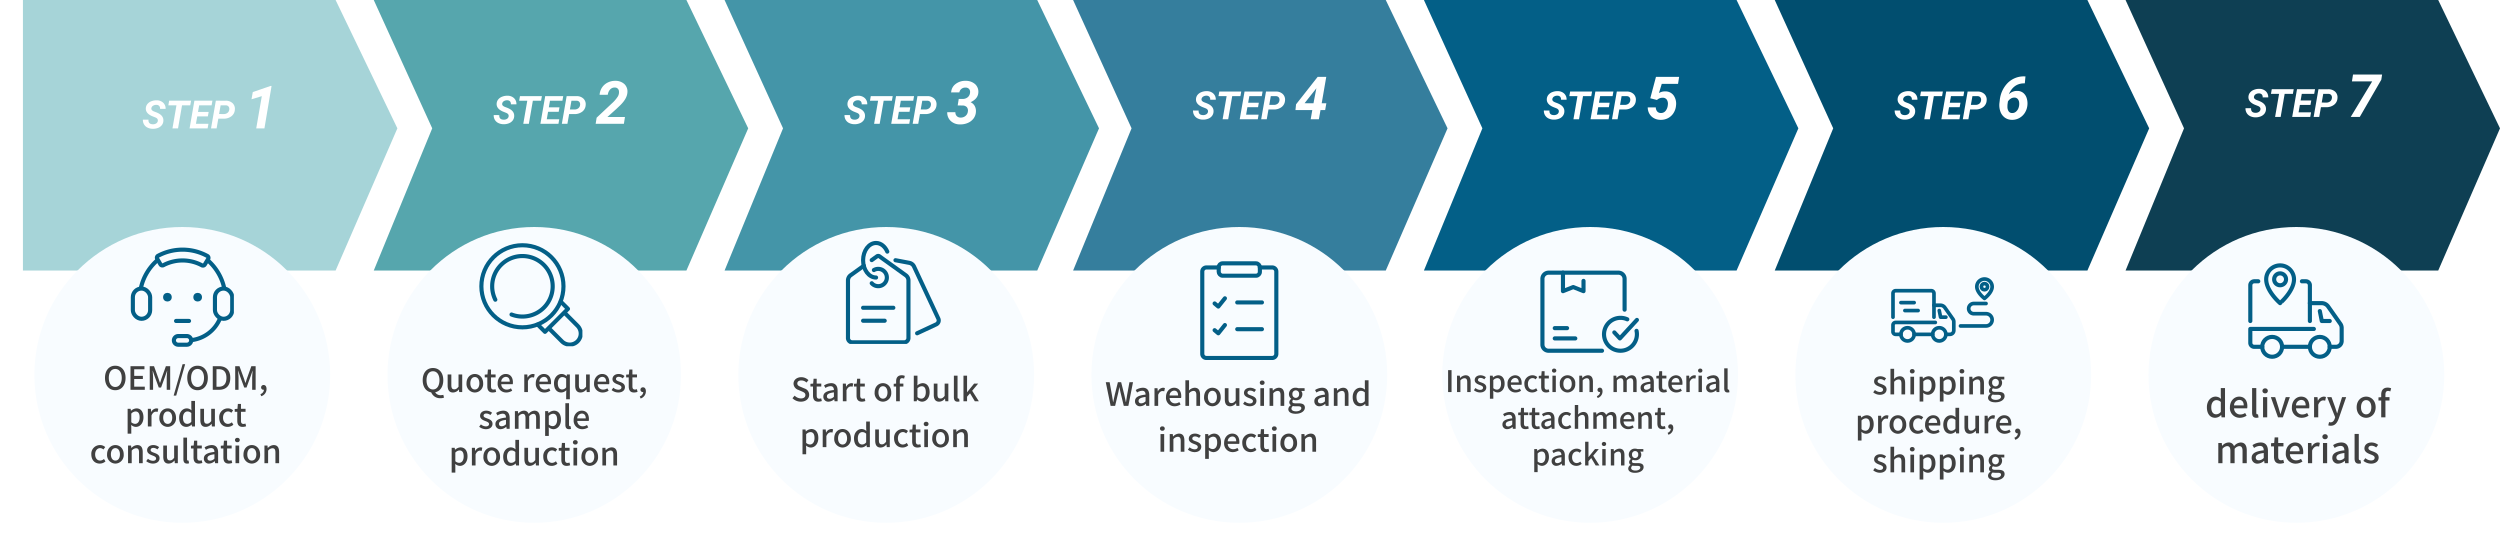 <svg xmlns="http://www.w3.org/2000/svg" xmlns:xlink="http://www.w3.org/1999/xlink" width="1090.307" height="243" viewBox="0 0 1090.307 243">
  <defs>
    <filter id="楕円形_28841" x="154" y="84" width="158" height="159" filterUnits="userSpaceOnUse">
      <feOffset dy="6" input="SourceAlpha"/>
      <feGaussianBlur stdDeviation="5" result="blur"/>
      <feFlood flood-opacity="0.161"/>
      <feComposite operator="in" in2="blur"/>
      <feComposite in="SourceGraphic"/>
    </filter>
    <filter id="楕円形_28842" x="0" y="84" width="159" height="159" filterUnits="userSpaceOnUse">
      <feOffset dy="6" input="SourceAlpha"/>
      <feGaussianBlur stdDeviation="5" result="blur-2"/>
      <feFlood flood-opacity="0.161"/>
      <feComposite operator="in" in2="blur-2"/>
      <feComposite in="SourceGraphic"/>
    </filter>
    <filter id="楕円形_28843" x="307" y="84" width="159" height="159" filterUnits="userSpaceOnUse">
      <feOffset dy="6" input="SourceAlpha"/>
      <feGaussianBlur stdDeviation="5" result="blur-3"/>
      <feFlood flood-opacity="0.161"/>
      <feComposite operator="in" in2="blur-3"/>
      <feComposite in="SourceGraphic"/>
    </filter>
    <filter id="楕円形_28844" x="461" y="84" width="159" height="159" filterUnits="userSpaceOnUse">
      <feOffset dy="6" input="SourceAlpha"/>
      <feGaussianBlur stdDeviation="5" result="blur-4"/>
      <feFlood flood-opacity="0.161"/>
      <feComposite operator="in" in2="blur-4"/>
      <feComposite in="SourceGraphic"/>
    </filter>
    <filter id="楕円形_28845" x="614" y="84" width="159" height="159" filterUnits="userSpaceOnUse">
      <feOffset dy="6" input="SourceAlpha"/>
      <feGaussianBlur stdDeviation="5" result="blur-5"/>
      <feFlood flood-opacity="0.161"/>
      <feComposite operator="in" in2="blur-5"/>
      <feComposite in="SourceGraphic"/>
    </filter>
    <filter id="楕円形_28846" x="768" y="84" width="159" height="159" filterUnits="userSpaceOnUse">
      <feOffset dy="6" input="SourceAlpha"/>
      <feGaussianBlur stdDeviation="5" result="blur-6"/>
      <feFlood flood-opacity="0.161"/>
      <feComposite operator="in" in2="blur-6"/>
      <feComposite in="SourceGraphic"/>
    </filter>
    <filter id="楕円形_28847" x="922" y="84" width="159" height="159" filterUnits="userSpaceOnUse">
      <feOffset dy="6" input="SourceAlpha"/>
      <feGaussianBlur stdDeviation="5" result="blur-7"/>
      <feFlood flood-opacity="0.161"/>
      <feComposite operator="in" in2="blur-7"/>
      <feComposite in="SourceGraphic"/>
    </filter>
    <clipPath id="clip-path">
      <rect id="長方形_1471" data-name="長方形 1471" width="45" height="45" transform="translate(18 3165)" fill="#f0f0f0"/>
    </clipPath>
    <clipPath id="clip-path-2">
      <rect id="長方形_1472" data-name="長方形 1472" width="45" height="45" transform="translate(18 3374)" fill="#f0f0f0"/>
    </clipPath>
    <clipPath id="clip-path-3">
      <rect id="長方形_1473" data-name="長方形 1473" width="45" height="45" transform="translate(18 3583)" fill="#f0f0f0"/>
    </clipPath>
    <clipPath id="clip-path-4">
      <rect id="長方形_1474" data-name="長方形 1474" width="45" height="45" transform="translate(26 3792)" fill="#f0f0f0"/>
    </clipPath>
    <clipPath id="clip-path-5">
      <rect id="長方形_1497" data-name="長方形 1497" width="45" height="45" fill="#f5f5f5"/>
    </clipPath>
    <clipPath id="clip-path-6">
      <rect id="長方形_1498" data-name="長方形 1498" width="45" height="45" transform="translate(0 -0.012)" fill="#f5f5f5"/>
    </clipPath>
    <clipPath id="clip-path-7">
      <rect id="長方形_1499" data-name="長方形 1499" width="45" height="45" transform="translate(0 -0.025)" fill="#f5f5f5"/>
    </clipPath>
  </defs>
  <g id="グループ_6394" data-name="グループ 6394" transform="translate(-170 -4058)">
    <g id="グループ_6386" data-name="グループ 6386">
      <g id="グループ_6292" data-name="グループ 6292">
        <path id="パス_14771" data-name="パス 14771" d="M0,0H136.359l26.948,55.971L136.359,118H0L25.5,55.971Z" transform="translate(944 4058)" fill="#014e6f"/>
        <path id="パス_14772" data-name="パス 14772" d="M0,0H136.359l26.948,55.971L136.359,118H0L25.5,55.971Z" transform="translate(1097 4058)" fill="#0e3f53"/>
        <path id="パス_14773" data-name="パス 14773" d="M0,0H136.359l26.948,55.971L136.359,118H0Z" transform="translate(180 4058)" fill="#a6d4d8"/>
        <path id="パス_14774" data-name="パス 14774" d="M0,0H136.359l26.948,55.971L136.359,118H0L25.5,55.971Z" transform="translate(333 4058)" fill="#56a6ad"/>
        <path id="パス_14775" data-name="パス 14775" d="M0,0H136.359l26.948,55.971L136.359,118H0L25.5,55.971Z" transform="translate(486 4058)" fill="#4495a8"/>
        <path id="パス_14776" data-name="パス 14776" d="M0,0H136.359l26.948,55.971L136.359,118H0L25.5,55.971Z" transform="translate(638 4058)" fill="#357e9d"/>
        <path id="パス_14777" data-name="パス 14777" d="M0,0H136.359l26.948,55.971L136.359,118H0L25.5,55.971Z" transform="translate(791 4058)" fill="#035f87"/>
        <g transform="matrix(1, 0, 0, 1, 170, 4058)" filter="url(#楕円形_28841)">
          <ellipse id="楕円形_28841-2" data-name="楕円形 28841" cx="64" cy="64.5" rx="64" ry="64.5" transform="translate(169 93)" fill="#f8fcff"/>
        </g>
        <g transform="matrix(1, 0, 0, 1, 170, 4058)" filter="url(#楕円形_28842)">
          <circle id="楕円形_28842-2" data-name="楕円形 28842" cx="64.5" cy="64.5" r="64.5" transform="translate(15 93)" fill="#f8fcff"/>
        </g>
        <g transform="matrix(1, 0, 0, 1, 170, 4058)" filter="url(#楕円形_28843)">
          <circle id="楕円形_28843-2" data-name="楕円形 28843" cx="64.5" cy="64.5" r="64.5" transform="translate(322 93)" fill="#f8fcff"/>
        </g>
        <g transform="matrix(1, 0, 0, 1, 170, 4058)" filter="url(#楕円形_28844)">
          <circle id="楕円形_28844-2" data-name="楕円形 28844" cx="64.5" cy="64.5" r="64.5" transform="translate(476 93)" fill="#f8fcff"/>
        </g>
        <path id="パス_15154" data-name="パス 15154" d="M6.823-3.229Q7-4.217,5.852-4.74l-1.6-.639Q1.461-6.624,1.6-8.807A3.149,3.149,0,0,1,2.266-10.6a3.993,3.993,0,0,1,1.7-1.224,6.025,6.025,0,0,1,2.366-.427A4.1,4.1,0,0,1,9.164-11.21a3.472,3.472,0,0,1,1.063,2.7H7.8a1.729,1.729,0,0,0-.361-1.278,1.627,1.627,0,0,0-1.249-.473,2.518,2.518,0,0,0-1.444.378A1.549,1.549,0,0,0,4.018-8.8q-.158.9,1.212,1.436l1.1.415.631.291Q9.4-5.445,9.247-3.254a3.284,3.284,0,0,1-.685,1.847A3.86,3.86,0,0,1,6.9-.216,5.913,5.913,0,0,1,4.59.174,5.178,5.178,0,0,1,2.3-.365,3.558,3.558,0,0,1,.772-1.818,3.762,3.762,0,0,1,.315-3.81L2.748-3.8q-.116,1.967,1.934,2a2.541,2.541,0,0,0,1.461-.39A1.519,1.519,0,0,0,6.823-3.229Zm14.153-6.84H17.39L15.647,0H13.215l1.743-10.069H11.414l.357-2.017h9.563Zm7.678,4.831H24.022L23.458-2H28.9l-.349,2H20.677l2.1-12.086h7.861l-.357,2.017h-5.42l-.506,2.88H29Zm4.557.979L32.464,0H30.032l2.1-12.086,4.233.008a4.235,4.235,0,0,1,3.08,1.087,3.372,3.372,0,0,1,.979,2.839,3.816,3.816,0,0,1-1.482,2.839A5.392,5.392,0,0,1,35.5-4.25Zm.34-2.017,2.025.017A2.561,2.561,0,0,0,37.2-6.765a2.038,2.038,0,0,0,.772-1.37A1.749,1.749,0,0,0,37.7-9.513a1.506,1.506,0,0,0-1.191-.548l-2.291-.008ZM53.323,0h-3.58L52.18-14.066l-4.494,1.358.559-3.136,7.719-2.666.47-.013Z" transform="translate(232 4114)" fill="#fff"/>
        <path id="パス_15153" data-name="パス 15153" d="M6.823-3.229Q7-4.217,5.852-4.74l-1.6-.639Q1.461-6.624,1.6-8.807A3.149,3.149,0,0,1,2.266-10.6a3.993,3.993,0,0,1,1.7-1.224,6.025,6.025,0,0,1,2.366-.427A4.1,4.1,0,0,1,9.164-11.21a3.472,3.472,0,0,1,1.063,2.7H7.8a1.729,1.729,0,0,0-.361-1.278,1.627,1.627,0,0,0-1.249-.473,2.518,2.518,0,0,0-1.444.378A1.549,1.549,0,0,0,4.018-8.8q-.158.9,1.212,1.436l1.1.415.631.291Q9.4-5.445,9.247-3.254a3.284,3.284,0,0,1-.685,1.847A3.86,3.86,0,0,1,6.9-.216,5.913,5.913,0,0,1,4.59.174,5.178,5.178,0,0,1,2.3-.365,3.558,3.558,0,0,1,.772-1.818,3.762,3.762,0,0,1,.315-3.81L2.748-3.8q-.116,1.967,1.934,2a2.541,2.541,0,0,0,1.461-.39A1.519,1.519,0,0,0,6.823-3.229Zm14.153-6.84H17.39L15.647,0H13.215l1.743-10.069H11.414l.357-2.017h9.563Zm7.678,4.831H24.022L23.458-2H28.9l-.349,2H20.677l2.1-12.086h7.861l-.357,2.017h-5.42l-.506,2.88H29Zm4.557.979L32.464,0H30.032l2.1-12.086,4.233.008a4.235,4.235,0,0,1,3.08,1.087,3.372,3.372,0,0,1,.979,2.839,3.816,3.816,0,0,1-1.482,2.839A5.392,5.392,0,0,1,35.5-4.25Zm.34-2.017,2.025.017A2.561,2.561,0,0,0,37.2-6.765a2.038,2.038,0,0,0,.772-1.37A1.749,1.749,0,0,0,37.7-9.513a1.506,1.506,0,0,0-1.191-.548l-2.291-.008ZM57.093,0H44.779L45.2-2.666l6.563-6.157A14.539,14.539,0,0,0,54.44-11.9a3.6,3.6,0,0,0,.5-2.311,1.724,1.724,0,0,0-1.815-1.612,2.6,2.6,0,0,0-2.038.851,3.986,3.986,0,0,0-1,2.3l-3.58.013a6.277,6.277,0,0,1,1.028-3.136A6.308,6.308,0,0,1,50-17.983a7.159,7.159,0,0,1,3.333-.768A5.68,5.68,0,0,1,57.347-17.3a4.478,4.478,0,0,1,1.27,3.72q-.2,2.615-3.085,5.459L53.7-6.386l-3.783,3.4,7.643.025Z" transform="translate(385 4112)" fill="#fff"/>
        <path id="パス_15152" data-name="パス 15152" d="M6.823-3.229Q7-4.217,5.852-4.74l-1.6-.639Q1.461-6.624,1.6-8.807A3.149,3.149,0,0,1,2.266-10.6a3.993,3.993,0,0,1,1.7-1.224,6.025,6.025,0,0,1,2.366-.427A4.1,4.1,0,0,1,9.164-11.21a3.472,3.472,0,0,1,1.063,2.7H7.8a1.729,1.729,0,0,0-.361-1.278,1.627,1.627,0,0,0-1.249-.473,2.518,2.518,0,0,0-1.444.378A1.549,1.549,0,0,0,4.018-8.8q-.158.9,1.212,1.436l1.1.415.631.291Q9.4-5.445,9.247-3.254a3.284,3.284,0,0,1-.685,1.847A3.86,3.86,0,0,1,6.9-.216,5.913,5.913,0,0,1,4.59.174,5.178,5.178,0,0,1,2.3-.365,3.558,3.558,0,0,1,.772-1.818,3.762,3.762,0,0,1,.315-3.81L2.748-3.8q-.116,1.967,1.934,2a2.541,2.541,0,0,0,1.461-.39A1.519,1.519,0,0,0,6.823-3.229Zm14.153-6.84H17.39L15.647,0H13.215l1.743-10.069H11.414l.357-2.017h9.563Zm7.678,4.831H24.022L23.458-2H28.9l-.349,2H20.677l2.1-12.086h7.861l-.357,2.017h-5.42l-.506,2.88H29Zm4.557.979L32.464,0H30.032l2.1-12.086,4.233.008a4.235,4.235,0,0,1,3.08,1.087,3.372,3.372,0,0,1,.979,2.839,3.816,3.816,0,0,1-1.482,2.839A5.392,5.392,0,0,1,35.5-4.25Zm.34-2.017,2.025.017A2.561,2.561,0,0,0,37.2-6.765a2.038,2.038,0,0,0,.772-1.37A1.749,1.749,0,0,0,37.7-9.513a1.506,1.506,0,0,0-1.191-.548l-2.291-.008Zm16.572-4.592,1.714.013a3.34,3.34,0,0,0,2.19-.724,2.823,2.823,0,0,0,1.022-1.942,2.05,2.05,0,0,0-.394-1.644,2,2,0,0,0-1.562-.641,2.668,2.668,0,0,0-1.784.565,2.428,2.428,0,0,0-.908,1.53l-3.58.025a4.8,4.8,0,0,1,1.923-3.663,6.767,6.767,0,0,1,4.4-1.4,6.039,6.039,0,0,1,4.139,1.46,4.451,4.451,0,0,1,1.384,3.732Q58.49-10.918,55.3-9.42a3.87,3.87,0,0,1,1.822,1.695,4.593,4.593,0,0,1,.5,2.444A5.309,5.309,0,0,1,56.6-2.336,6.017,6.017,0,0,1,54.084-.387a8.063,8.063,0,0,1-3.4.641,5.766,5.766,0,0,1-4.037-1.485,4.943,4.943,0,0,1-1.536-3.847h3.555A2.3,2.3,0,0,0,49.241-3.4a2.251,2.251,0,0,0,1.682.679,3.146,3.146,0,0,0,2.133-.7A2.853,2.853,0,0,0,54.1-5.332a2.311,2.311,0,0,0-.451-1.942,2.526,2.526,0,0,0-1.873-.711L49.667-8Z" transform="translate(538 4112)" fill="#fff"/>
        <path id="パス_15151" data-name="パス 15151" d="M6.823-3.229Q7-4.217,5.852-4.74l-1.6-.639Q1.461-6.624,1.6-8.807A3.149,3.149,0,0,1,2.266-10.6a3.993,3.993,0,0,1,1.7-1.224,6.025,6.025,0,0,1,2.366-.427A4.1,4.1,0,0,1,9.164-11.21a3.472,3.472,0,0,1,1.063,2.7H7.8a1.729,1.729,0,0,0-.361-1.278,1.627,1.627,0,0,0-1.249-.473,2.518,2.518,0,0,0-1.444.378A1.549,1.549,0,0,0,4.018-8.8q-.158.9,1.212,1.436l1.1.415.631.291Q9.4-5.445,9.247-3.254a3.284,3.284,0,0,1-.685,1.847A3.86,3.86,0,0,1,6.9-.216,5.913,5.913,0,0,1,4.59.174,5.178,5.178,0,0,1,2.3-.365,3.558,3.558,0,0,1,.772-1.818,3.762,3.762,0,0,1,.315-3.81L2.748-3.8q-.116,1.967,1.934,2a2.541,2.541,0,0,0,1.461-.39A1.519,1.519,0,0,0,6.823-3.229Zm14.153-6.84H17.39L15.647,0H13.215l1.743-10.069H11.414l.357-2.017h9.563Zm7.678,4.831H24.022L23.458-2H28.9l-.349,2H20.677l2.1-12.086h7.861l-.357,2.017h-5.42l-.506,2.88H29Zm4.557.979L32.464,0H30.032l2.1-12.086,4.233.008a4.235,4.235,0,0,1,3.08,1.087,3.372,3.372,0,0,1,.979,2.839,3.816,3.816,0,0,1-1.482,2.839A5.392,5.392,0,0,1,35.5-4.25Zm.34-2.017,2.025.017A2.561,2.561,0,0,0,37.2-6.765a2.038,2.038,0,0,0,.772-1.37A1.749,1.749,0,0,0,37.7-9.513a1.506,1.506,0,0,0-1.191-.548l-2.291-.008ZM56.42-6.957h2.031L57.931-4H55.9l-.7,4h-3.58l.7-4H44.982l.254-2.5,9.433-11.984h3.745Zm-7.465-.025,3.885.025L54.1-13.533l-.33.457Z" transform="translate(690 4110)" fill="#fff"/>
        <path id="パス_15150" data-name="パス 15150" d="M6.823-3.229Q7-4.217,5.852-4.74l-1.6-.639Q1.461-6.624,1.6-8.807A3.149,3.149,0,0,1,2.266-10.6a3.993,3.993,0,0,1,1.7-1.224,6.025,6.025,0,0,1,2.366-.427A4.1,4.1,0,0,1,9.164-11.21a3.472,3.472,0,0,1,1.063,2.7H7.8a1.729,1.729,0,0,0-.361-1.278,1.627,1.627,0,0,0-1.249-.473,2.518,2.518,0,0,0-1.444.378A1.549,1.549,0,0,0,4.018-8.8q-.158.9,1.212,1.436l1.1.415.631.291Q9.4-5.445,9.247-3.254a3.284,3.284,0,0,1-.685,1.847A3.86,3.86,0,0,1,6.9-.216,5.913,5.913,0,0,1,4.59.174,5.178,5.178,0,0,1,2.3-.365,3.558,3.558,0,0,1,.772-1.818,3.762,3.762,0,0,1,.315-3.81L2.748-3.8q-.116,1.967,1.934,2a2.541,2.541,0,0,0,1.461-.39A1.519,1.519,0,0,0,6.823-3.229Zm14.153-6.84H17.39L15.647,0H13.215l1.743-10.069H11.414l.357-2.017h9.563Zm7.678,4.831H24.022L23.458-2H28.9l-.349,2H20.677l2.1-12.086h7.861l-.357,2.017h-5.42l-.506,2.88H29Zm4.557.979L32.464,0H30.032l2.1-12.086,4.233.008a4.235,4.235,0,0,1,3.08,1.087,3.372,3.372,0,0,1,.979,2.839,3.816,3.816,0,0,1-1.482,2.839A5.392,5.392,0,0,1,35.5-4.25Zm.34-2.017,2.025.017A2.561,2.561,0,0,0,37.2-6.765a2.038,2.038,0,0,0,.772-1.37A1.749,1.749,0,0,0,37.7-9.513a1.506,1.506,0,0,0-1.191-.548l-2.291-.008ZM46.721-9.141l2.488-9.344H59.315l-.482,3.06h-7.1l-1.219,4a4.9,4.9,0,0,1,2.666-.711,4.377,4.377,0,0,1,3.675,1.682,6.264,6.264,0,0,1,1.1,4.437,7.187,7.187,0,0,1-1.073,3.288A6.26,6.26,0,0,1,54.465-.482a6.675,6.675,0,0,1-3.3.749,5.872,5.872,0,0,1-2.837-.717A5.07,5.07,0,0,1,46.34-2.393a5.54,5.54,0,0,1-.724-2.761h3.517a2.764,2.764,0,0,0,.622,1.771,2.046,2.046,0,0,0,1.549.667,2.511,2.511,0,0,0,2.088-.927,4.623,4.623,0,0,0,.984-2.59,3.283,3.283,0,0,0-.438-2.285,2.108,2.108,0,0,0-1.8-.863,3.566,3.566,0,0,0-2.488.99Z" transform="translate(843 4110)" fill="#fff"/>
        <path id="パス_15149" data-name="パス 15149" d="M6.823-3.229Q7-4.217,5.852-4.74l-1.6-.639Q1.461-6.624,1.6-8.807A3.149,3.149,0,0,1,2.266-10.6a3.993,3.993,0,0,1,1.7-1.224,6.025,6.025,0,0,1,2.366-.427A4.1,4.1,0,0,1,9.164-11.21a3.472,3.472,0,0,1,1.063,2.7H7.8a1.729,1.729,0,0,0-.361-1.278,1.627,1.627,0,0,0-1.249-.473,2.518,2.518,0,0,0-1.444.378A1.549,1.549,0,0,0,4.018-8.8q-.158.9,1.212,1.436l1.1.415.631.291Q9.4-5.445,9.247-3.254a3.284,3.284,0,0,1-.685,1.847A3.86,3.86,0,0,1,6.9-.216,5.913,5.913,0,0,1,4.59.174,5.178,5.178,0,0,1,2.3-.365,3.558,3.558,0,0,1,.772-1.818,3.762,3.762,0,0,1,.315-3.81L2.748-3.8q-.116,1.967,1.934,2a2.541,2.541,0,0,0,1.461-.39A1.519,1.519,0,0,0,6.823-3.229Zm14.153-6.84H17.39L15.647,0H13.215l1.743-10.069H11.414l.357-2.017h9.563Zm7.678,4.831H24.022L23.458-2H28.9l-.349,2H20.677l2.1-12.086h7.861l-.357,2.017h-5.42l-.506,2.88H29Zm4.557.979L32.464,0H30.032l2.1-12.086,4.233.008a4.235,4.235,0,0,1,3.08,1.087,3.372,3.372,0,0,1,.979,2.839,3.816,3.816,0,0,1-1.482,2.839A5.392,5.392,0,0,1,35.5-4.25Zm.34-2.017,2.025.017A2.561,2.561,0,0,0,37.2-6.765a2.038,2.038,0,0,0,.772-1.37A1.749,1.749,0,0,0,37.7-9.513a1.506,1.506,0,0,0-1.191-.548l-2.291-.008Zm23.8-12.412-.279,3.034-.7.013q-4.354.229-6.284,4.8a4.955,4.955,0,0,1,3.72-1.511,4.092,4.092,0,0,1,2.533.838,4.66,4.66,0,0,1,1.517,2.222,7.6,7.6,0,0,1,.343,3.11,7.377,7.377,0,0,1-1.085,3.32A6.564,6.564,0,0,1,54.668-.527a6.363,6.363,0,0,1-3.263.793A5.323,5.323,0,0,1,48.289-.755a5.511,5.511,0,0,1-1.9-2.66A8.378,8.378,0,0,1,46-7.1l.14-1.143a12.424,12.424,0,0,1,3.5-7.611,9.928,9.928,0,0,1,7.23-2.837ZM52.586-9.433a2.821,2.821,0,0,0-1.663.457A4.124,4.124,0,0,0,49.7-7.744L49.54-6.6a9.655,9.655,0,0,0-.051,1.244,3.34,3.34,0,0,0,.546,1.917,1.738,1.738,0,0,0,1.473.736,2.446,2.446,0,0,0,1.714-.609,3.779,3.779,0,0,0,1.143-1.739A5.093,5.093,0,0,0,54.6-7.274a2.722,2.722,0,0,0-.641-1.568A1.816,1.816,0,0,0,52.586-9.433Z" transform="translate(996 4110)" fill="#fff"/>
        <path id="パス_15148" data-name="パス 15148" d="M6.823-3.229Q7-4.217,5.852-4.74l-1.6-.639Q1.461-6.624,1.6-8.807A3.149,3.149,0,0,1,2.266-10.6a3.993,3.993,0,0,1,1.7-1.224,6.025,6.025,0,0,1,2.366-.427A4.1,4.1,0,0,1,9.164-11.21a3.472,3.472,0,0,1,1.063,2.7H7.8a1.729,1.729,0,0,0-.361-1.278,1.627,1.627,0,0,0-1.249-.473,2.518,2.518,0,0,0-1.444.378A1.549,1.549,0,0,0,4.018-8.8q-.158.9,1.212,1.436l1.1.415.631.291Q9.4-5.445,9.247-3.254a3.284,3.284,0,0,1-.685,1.847A3.86,3.86,0,0,1,6.9-.216,5.913,5.913,0,0,1,4.59.174,5.178,5.178,0,0,1,2.3-.365,3.558,3.558,0,0,1,.772-1.818,3.762,3.762,0,0,1,.315-3.81L2.748-3.8q-.116,1.967,1.934,2a2.541,2.541,0,0,0,1.461-.39A1.519,1.519,0,0,0,6.823-3.229Zm14.153-6.84H17.39L15.647,0H13.215l1.743-10.069H11.414l.357-2.017h9.563Zm7.678,4.831H24.022L23.458-2H28.9l-.349,2H20.677l2.1-12.086h7.861l-.357,2.017h-5.42l-.506,2.88H29Zm4.557.979L32.464,0H30.032l2.1-12.086,4.233.008a4.235,4.235,0,0,1,3.08,1.087,3.372,3.372,0,0,1,.979,2.839,3.816,3.816,0,0,1-1.482,2.839A5.392,5.392,0,0,1,35.5-4.25Zm.34-2.017,2.025.017A2.561,2.561,0,0,0,37.2-6.765a2.038,2.038,0,0,0,.772-1.37A1.749,1.749,0,0,0,37.7-9.513a1.506,1.506,0,0,0-1.191-.548l-2.291-.008Zm25.992-9.962L50.149,0H46.2L55.57-15.514H46.734l.47-2.971H59.886Z" transform="translate(1149 4109)" fill="#fff"/>
        <g transform="matrix(1, 0, 0, 1, 170, 4058)" filter="url(#楕円形_28845)">
          <circle id="楕円形_28845-2" data-name="楕円形 28845" cx="64.5" cy="64.5" r="64.5" transform="translate(629 93)" fill="#f8fcff"/>
        </g>
        <g transform="matrix(1, 0, 0, 1, 170, 4058)" filter="url(#楕円形_28846)">
          <circle id="楕円形_28846-2" data-name="楕円形 28846" cx="64.5" cy="64.5" r="64.5" transform="translate(783 93)" fill="#f8fcff"/>
        </g>
        <g transform="matrix(1, 0, 0, 1, 170, 4058)" filter="url(#楕円形_28847)">
          <circle id="楕円形_28847-2" data-name="楕円形 28847" cx="64.5" cy="64.5" r="64.5" transform="translate(937 93)" fill="#f8fcff"/>
        </g>
        <g id="マスクグループ_77" data-name="マスクグループ 77" transform="translate(670 1006)" clip-path="url(#clip-path)">
          <g id="Assets" transform="translate(24.339 3166.853)">
            <g id="グループ_5989" data-name="グループ 5989" transform="translate(0 0)">
              <line id="線_960" data-name="線 960" x1="10.765" transform="translate(15.251 17.045)" fill="none" stroke="#035f87" stroke-linecap="round" stroke-linejoin="round" stroke-width="1.8"/>
              <path id="パス_14787" data-name="パス 14787" d="M11.667,32.243l1.615,1.346L16.152,30" transform="translate(-6.284 -14.749)" fill="none" stroke="#035f87" stroke-linecap="round" stroke-linejoin="round" stroke-width="1.8"/>
              <line id="線_961" data-name="線 961" x1="10.765" transform="translate(15.251 28.707)" fill="none" stroke="#035f87" stroke-linecap="round" stroke-linejoin="round" stroke-width="1.8"/>
              <path id="パス_14788" data-name="パス 14788" d="M11.667,53.909l1.615,1.346,2.871-3.588" transform="translate(-6.284 -24.754)" fill="none" stroke="#035f87" stroke-linecap="round" stroke-linejoin="round" stroke-width="1.8"/>
              <rect id="長方形_1470" data-name="長方形 1470" width="17.942" height="5.383" rx="1.667" transform="translate(7.177)" fill="none" stroke="#035f87" stroke-linecap="round" stroke-linejoin="round" stroke-width="1.8"/>
              <path id="パス_14789" data-name="パス 14789" d="M26.785,5h5.383a1.8,1.8,0,0,1,1.794,1.794V42.678a1.8,1.8,0,0,1-1.794,1.794H3.461a1.8,1.8,0,0,1-1.794-1.794V6.794A1.8,1.8,0,0,1,3.461,5H8.843" transform="translate(-1.667 -3.206)" fill="none" stroke="#035f87" stroke-linecap="round" stroke-linejoin="round" stroke-width="1.8"/>
            </g>
          </g>
        </g>
        <g id="マスクグループ_78" data-name="マスクグループ 78" transform="translate(823 797)" clip-path="url(#clip-path-2)">
          <g id="Assets-2" data-name="Assets" transform="translate(19.688 3379.919)">
            <g id="グループ_5990" data-name="グループ 5990" transform="translate(0 0)">
              <path id="パス_14790" data-name="パス 14790" d="M27.632,35.7H4.34a2.684,2.684,0,0,1-2.688-2.688V4.34A2.684,2.684,0,0,1,4.34,1.652H34.8A2.684,2.684,0,0,1,37.487,4.34V17.778" transform="translate(-1.652 -1.652)" fill="none" stroke="#035f87" stroke-linecap="round" stroke-linejoin="round" stroke-width="1.8"/>
              <path id="パス_14791" data-name="パス 14791" d="M59.488,45.106l2.428,2.616,7.427-8.063" transform="translate(-28.133 -19.054)" fill="none" stroke="#035f87" stroke-linecap="round" stroke-linejoin="round" stroke-width="1.8"/>
              <path id="パス_14792" data-name="パス 14792" d="M61.358,38.642a7.171,7.171,0,1,0,4.2,6.531,7,7,0,0,0-.161-1.514" transform="translate(-24.35 -18.297)" fill="none" stroke="#035f87" stroke-linecap="round" stroke-linejoin="round" stroke-width="1.8"/>
              <path id="パス_14793" data-name="パス 14793" d="M27.135,5.236V9.715L22.656,7.923,18.177,9.715V1.652" transform="translate(-9.218 -1.652)" fill="none" stroke="#035f87" stroke-linecap="round" stroke-linejoin="round" stroke-width="1.8"/>
              <line id="線_962" data-name="線 962" x2="8.959" transform="translate(5.375 28.667)" fill="none" stroke="#035f87" stroke-linecap="round" stroke-linejoin="round" stroke-width="1.8"/>
              <line id="線_963" data-name="線 963" x2="5.375" transform="translate(5.375 24.188)" fill="none" stroke="#035f87" stroke-linecap="round" stroke-linejoin="round" stroke-width="1.8"/>
            </g>
          </g>
        </g>
        <g id="マスクグループ_79" data-name="マスクグループ 79" transform="translate(977 588)" clip-path="url(#clip-path-3)">
          <g id="_イヤー_1-2" transform="translate(18.577 3591.694)">
            <g id="グループ_5991" data-name="グループ 5991" transform="translate(29.45 0)">
              <path id="パス_14794" data-name="パス 14794" d="M73.606,4.377a3.338,3.338,0,1,0-6.676,0c0,2.594,3.338,5.114,3.338,5.114S73.606,6.972,73.606,4.377Z" transform="translate(-59.815 -1.039)" fill="none" stroke="#035f87" stroke-linecap="round" stroke-linejoin="round" stroke-width="1.6"/>
              <circle id="楕円形_28854" data-name="楕円形 28854" cx="1.332" cy="1.332" r="1.332" transform="translate(9.121 2.006)" fill="none" stroke="#035f87" stroke-linecap="round" stroke-linejoin="round" stroke-width="1.6"/>
              <path id="パス_14795" data-name="パス 14795" d="M54.109,30.06H65.231A2.667,2.667,0,0,0,67.9,27.39h0a2.667,2.667,0,0,0-2.669-2.669H59.892A2.227,2.227,0,0,1,57.666,22.5h0a2.227,2.227,0,0,1,2.225-2.225h5.339" transform="translate(-54.109 -9.598)" fill="none" stroke="#035f87" stroke-linecap="round" stroke-linejoin="round" stroke-width="1.6"/>
            </g>
            <g id="グループ_5992" data-name="グループ 5992" transform="translate(0 5.097)">
              <circle id="楕円形_28855" data-name="楕円形 28855" cx="2.883" cy="2.883" r="2.883" transform="translate(3.459 16.143)" fill="none" stroke="#035f87" stroke-linecap="round" stroke-linejoin="round" stroke-width="1.6"/>
              <circle id="楕円形_28856" data-name="楕円形 28856" cx="2.883" cy="2.883" r="2.883" transform="translate(17.296 16.143)" fill="none" stroke="#035f87" stroke-linecap="round" stroke-linejoin="round" stroke-width="1.6"/>
              <path id="パス_14796" data-name="パス 14796" d="M40.285,28.691H37.979L37.4,25.808" transform="translate(-17.223 -17.16)" fill="none" stroke="#035f87" stroke-linecap="round" stroke-linejoin="round" stroke-width="1.6"/>
              <line id="線_964" data-name="線 964" x1="8.072" transform="translate(9.225 19.026)" fill="none" stroke="#035f87" stroke-linecap="round" stroke-linejoin="round" stroke-width="1.6"/>
              <path id="パス_14797" data-name="パス 14797" d="M33.247,21.652h2.8a2.334,2.334,0,0,1,1.92.974l3.54,5.033a2.085,2.085,0,0,1,.386,1.211v3.823a1.684,1.684,0,0,1-1.73,1.637h-1.73" transform="translate(-15.374 -15.31)" fill="none" stroke="#035f87" stroke-linecap="round" stroke-linejoin="round" stroke-width="1.6"/>
              <path id="パス_14798" data-name="パス 14798" d="M1.039,21.754V11.376a1.156,1.156,0,0,1,1.153-1.153H17.759a1.156,1.156,0,0,1,1.153,1.153V21.754" transform="translate(-1.039 -10.223)" fill="none" stroke="#035f87" stroke-linecap="round" stroke-linejoin="round" stroke-width="1.6"/>
              <line id="線_965" data-name="線 965" x1="5.765" transform="translate(5.189 8.648)" fill="none" stroke="#035f87" stroke-linecap="round" stroke-linejoin="round" stroke-width="1.6"/>
              <line id="線_966" data-name="線 966" x1="5.765" transform="translate(3.459 5.189)" fill="none" stroke="#035f87" stroke-linecap="round" stroke-linejoin="round" stroke-width="1.6"/>
              <path id="パス_14799" data-name="パス 14799" d="M19.488,35.158H2.192a1.156,1.156,0,0,0-1.153,1.153v2.883a1.156,1.156,0,0,0,1.153,1.153H4.5" transform="translate(-1.039 -21.321)" fill="none" stroke="#035f87" stroke-linecap="round" stroke-linejoin="round" stroke-width="1.6"/>
            </g>
          </g>
        </g>
        <g id="マスクグループ_80" data-name="マスクグループ 80" transform="translate(1123 379)" clip-path="url(#clip-path-4)">
          <g id="Assets-3" data-name="Assets" transform="translate(28.411 3794.75)">
            <g id="グループ_5993" data-name="グループ 5993" transform="translate(0 0)">
              <circle id="楕円形_28857" data-name="楕円形 28857" cx="4.33" cy="4.33" r="4.33" transform="translate(5.196 31.178)" fill="none" stroke="#035f87" stroke-linecap="round" stroke-linejoin="round" stroke-width="1.8"/>
              <circle id="楕円形_28858" data-name="楕円形 28858" cx="4.33" cy="4.33" r="4.33" transform="translate(25.982 31.178)" fill="none" stroke="#035f87" stroke-linecap="round" stroke-linejoin="round" stroke-width="1.8"/>
              <path id="パス_14800" data-name="パス 14800" d="M64.33,44.33H60.866L60,40" transform="translate(-29.688 -20.081)" fill="none" stroke="#035f87" stroke-linecap="round" stroke-linejoin="round" stroke-width="1.8"/>
              <line id="線_967" data-name="線 967" x1="12.125" transform="translate(13.857 35.508)" fill="none" stroke="#035f87" stroke-linecap="round" stroke-linejoin="round" stroke-width="1.8"/>
              <path id="パス_14801" data-name="パス 14801" d="M51.667,33.333h5.075A3.506,3.506,0,0,1,59.626,34.8l5.318,7.561a3.132,3.132,0,0,1,.58,1.819v5.742a2.529,2.529,0,0,1-2.6,2.46h-2.6" transform="translate(-25.685 -16.878)" fill="none" stroke="#035f87" stroke-linecap="round" stroke-linejoin="round" stroke-width="1.8"/>
              <path id="パス_14802" data-name="パス 14802" d="M29.38,55H1.667v6.062A1.737,1.737,0,0,0,3.4,62.794H6.863" transform="translate(-1.667 -27.286)" fill="none" stroke="#035f87" stroke-linecap="round" stroke-linejoin="round" stroke-width="1.8"/>
              <path id="パス_14803" data-name="パス 14803" d="M45,15h1.732a1.737,1.737,0,0,1,1.732,1.732V32.321" transform="translate(-22.483 -8.072)" fill="none" stroke="#035f87" stroke-linecap="round" stroke-linejoin="round" stroke-width="1.8"/>
              <path id="パス_14804" data-name="パス 14804" d="M1.667,32.321V16.732A1.737,1.737,0,0,1,3.4,15H5.131" transform="translate(-1.667 -8.072)" fill="none" stroke="#035f87" stroke-linecap="round" stroke-linejoin="round" stroke-width="1.8"/>
              <path id="パス_14805" data-name="パス 14805" d="M27.125,7.729A6.062,6.062,0,0,0,15,7.729c0,5.2,6.062,10.393,6.062,10.393S27.125,12.925,27.125,7.729Z" transform="translate(-8.072 -1.667)" fill="none" stroke="#035f87" stroke-linecap="round" stroke-linejoin="round" stroke-width="1.8"/>
              <circle id="楕円形_28859" data-name="楕円形 28859" cx="2.598" cy="2.598" r="2.598" transform="translate(10.393 3.464)" fill="none" stroke="#035f87" stroke-linecap="round" stroke-linejoin="round" stroke-width="1.8"/>
            </g>
          </g>
        </g>
        <g id="マスクグループ_91" data-name="マスクグループ 91" transform="translate(227 4165)" clip-path="url(#clip-path-5)">
          <g id="Assets-4" data-name="Assets" transform="translate(0.942 1.884)">
            <g id="グループ_6005" data-name="グループ 6005">
              <line id="線_988" data-name="線 988" x2="5.653" transform="translate(18.843 31.09)" fill="none" stroke="#035f87" stroke-linecap="round" stroke-linejoin="round" stroke-width="1.8"/>
              <rect id="長方形_1495" data-name="長方形 1495" width="7.537" height="13.19" rx="3.769" transform="translate(0 16.958)" fill="none" stroke="#035f87" stroke-linejoin="round" stroke-width="1.8"/>
              <rect id="長方形_1496" data-name="長方形 1496" width="7.537" height="13.19" rx="3.769" transform="translate(35.801 16.958)" fill="none" stroke="#035f87" stroke-linejoin="round" stroke-width="1.8"/>
              <path id="パス_14846" data-name="パス 14846" d="M38.986,72.1H35.218a1.89,1.89,0,0,1-1.884-1.884h0a1.89,1.89,0,0,1,1.884-1.884h3.769a1.89,1.89,0,0,1,1.884,1.884h0A1.89,1.89,0,0,1,38.986,72.1Z" transform="translate(-15.433 -30.648)" fill="none" stroke="#035f87" stroke-linejoin="round" stroke-width="1.8"/>
              <path id="パス_14847" data-name="パス 14847" d="M46.667,64.26A15.434,15.434,0,0,0,59.2,54.867" transform="translate(-21.229 -24.794)" fill="none" stroke="#035f87" stroke-linejoin="round" stroke-width="1.8"/>
              <circle id="楕円形_28875" data-name="楕円形 28875" cx="1.884" cy="1.884" r="1.884" transform="translate(13.19 18.843)" fill="#035f87"/>
              <circle id="楕円形_28876" data-name="楕円形 28876" cx="1.884" cy="1.884" r="1.884" transform="translate(26.38 18.843)" fill="#035f87"/>
              <path id="パス_14848" data-name="パス 14848" d="M41.108,8.158a.94.94,0,0,1-1.262.33,17.945,17.945,0,0,0-16.779-.057A.948.948,0,0,1,21.8,8.092L20.362,5.661a.939.939,0,0,1,.349-1.31,22.62,22.62,0,0,1,21.518.075.944.944,0,0,1,.339,1.31Z" transform="translate(-9.735 -1.667)" fill="none" stroke="#035f87" stroke-linecap="round" stroke-linejoin="round" stroke-width="1.8"/>
              <path id="パス_14849" data-name="パス 14849" d="M66.589,22.117A22.52,22.52,0,0,0,59.25,9.7" transform="translate(-26.699 -5.159)" fill="none" stroke="#035f87" stroke-miterlimit="10" stroke-width="1.8"/>
              <path id="パス_14850" data-name="パス 14850" d="M15.209,9.533A22.451,22.451,0,0,0,7.767,22.045" transform="translate(-4.318 -5.086)" fill="none" stroke="#035f87" stroke-miterlimit="10" stroke-width="1.8"/>
            </g>
          </g>
        </g>
        <g id="マスクグループ_92" data-name="マスクグループ 92" transform="translate(379 4164.012)" clip-path="url(#clip-path-6)">
          <g id="Assets-5" data-name="Assets" transform="translate(0.942 0.947)">
            <g id="グループ_6006" data-name="グループ 6006">
              <path id="パス_14851" data-name="パス 14851" d="M18.441,35.5A13.194,13.194,0,1,0,10,23.189a13.063,13.063,0,0,0,1.366,5.841" transform="translate(-5.289 -5.289)" fill="none" stroke="#035f87" stroke-linecap="round" stroke-linejoin="round" stroke-width="1.8"/>
              <circle id="楕円形_28877" data-name="楕円形 28877" cx="17.9" cy="17.9" r="17.9" fill="none" stroke="#035f87" stroke-linecap="round" stroke-linejoin="round" stroke-width="1.8"/>
              <path id="パス_14852" data-name="パス 14852" d="M45.131,55.164,48.3,58.32,58.32,48.3l-3.156-3.165" transform="translate(-20.562 -20.562)" fill="none" stroke="#035f87" stroke-linecap="round" stroke-linejoin="round" stroke-width="1.8"/>
              <path id="パス_14853" data-name="パス 14853" d="M53.6,60.366l5.784,5.784a4.8,4.8,0,0,0,6.792,0h0a4.816,4.816,0,0,0,0-6.8L60.4,53.564" transform="translate(-24.242 -24.228)" fill="none" stroke="#035f87" stroke-miterlimit="10" stroke-width="1.8"/>
            </g>
          </g>
        </g>
        <g id="マスクグループ_93" data-name="マスクグループ 93" transform="translate(537 4163.025)" clip-path="url(#clip-path-7)">
          <g id="Assets-6" data-name="Assets" transform="translate(2.822 0.942)">
            <g id="グループ_6007" data-name="グループ 6007">
              <path id="パス_14854" data-name="パス 14854" d="M18.982,16.737c-3.118,0-5.652-3.372-5.652-7.535s2.534-7.535,5.652-7.535c2.091,0,3.918,1.517,4.9,3.768" transform="translate(-6.737 -1.666)" fill="none" stroke="#035f87" stroke-linecap="round" stroke-linejoin="round" stroke-width="1.8"/>
              <path id="パス_14855" data-name="パス 14855" d="M20,27.926a3.769,3.769,0,1,0,2.826-6.264,3.664,3.664,0,0,0-1.884.509" transform="translate(-9.635 -10.359)" fill="none" stroke="#035f87" stroke-linecap="round" stroke-linejoin="round" stroke-width="1.8"/>
              <path id="パス_14856" data-name="パス 14856" d="M38.325,14.98l6.019,1.14A2.876,2.876,0,0,1,46.4,17.712l10.6,22.719a1.891,1.891,0,0,1-.9,2.515l-8.336,3.89" transform="translate(-17.603 -7.454)" fill="none" stroke="#035f87" stroke-linecap="round" stroke-linejoin="round" stroke-width="1.8"/>
              <line id="線_989" data-name="線 989" x2="13.187" transform="translate(6.594 28.258)" fill="none" stroke="#035f87" stroke-linecap="round" stroke-linejoin="round" stroke-width="1.8"/>
              <line id="線_990" data-name="線 990" x2="9.419" transform="translate(6.594 33.91)" fill="none" stroke="#035f87" stroke-linecap="round" stroke-linejoin="round" stroke-width="1.8"/>
              <path id="パス_14857" data-name="パス 14857" d="M12.028,13.484l2.279-1.639a.933.933,0,0,1,1.093,0l11.454,8.232a2.852,2.852,0,0,1,1.187,2.317V47.459a1.891,1.891,0,0,1-1.884,1.893H3.55a1.891,1.891,0,0,1-1.884-1.893V22.385a2.865,2.865,0,0,1,1.187-2.317l5.708-4.1" transform="translate(-1.666 -6.014)" fill="none" stroke="#035f87" stroke-linecap="round" stroke-linejoin="round" stroke-width="1.8"/>
            </g>
          </g>
        </g>
      </g>
    </g>
    <g id="グループ_6393" data-name="グループ 6393">
      <path id="パス_15711" data-name="パス 15711" d="M31.27,16.182c2.646,0,4.494-2.058,4.494-5.376S33.916,5.5,31.27,5.5s-4.48,1.988-4.48,5.306S28.624,16.182,31.27,16.182Zm0-1.414c-1.708,0-2.814-1.54-2.814-3.962s1.106-3.892,2.814-3.892S34.1,8.384,34.1,10.806,32.978,14.768,31.27,14.768ZM37.906,16H44.15V14.628H39.53V11.3h3.78V9.924H39.53V7.054H44V5.7h-6.09Zm8.4,0h1.456V10.9c0-.924-.126-2.254-.2-3.192h.056l.812,2.38,1.806,4.914h1.008l1.792-4.914.826-2.38h.056c-.084.938-.21,2.268-.21,3.192V16h1.512V5.7H53.348L51.486,10.9c-.238.686-.434,1.386-.672,2.086h-.07c-.238-.7-.448-1.4-.686-2.086L48.168,5.7H46.306Zm10.43,2.52h1.12L61.748,4.828h-1.12Zm10.416-2.338c2.646,0,4.494-2.058,4.494-5.376S69.8,5.5,67.152,5.5s-4.48,1.988-4.48,5.306S64.506,16.182,67.152,16.182Zm0-1.414c-1.708,0-2.814-1.54-2.814-3.962s1.106-3.892,2.814-3.892,2.828,1.47,2.828,3.892S68.86,14.768,67.152,14.768ZM73.788,16h2.758c3.08,0,4.886-1.848,4.886-5.194S79.626,5.7,76.462,5.7H73.788Zm1.624-1.33V7.012h.938c2.212,0,3.4,1.218,3.4,3.794s-1.19,3.864-3.4,3.864ZM83.574,16H85.03V10.9c0-.924-.126-2.254-.2-3.192h.056l.812,2.38,1.806,4.914h1.008l1.792-4.914.826-2.38h.056c-.084.938-.21,2.268-.21,3.192V16h1.512V5.7H90.616L88.754,10.9c-.238.686-.434,1.386-.672,2.086h-.07c-.238-.7-.448-1.4-.686-2.086L85.436,5.7H83.574Zm11.368,2.8a3.282,3.282,0,0,0,2.3-3.15c0-1.078-.462-1.736-1.246-1.736a1.046,1.046,0,0,0-1.12,1.036,1.01,1.01,0,0,0,1.078,1.036.574.574,0,0,0,.154-.014,2.173,2.173,0,0,1-1.526,1.918ZM36.66,35.122h1.6V32.63l-.042-1.316a3.175,3.175,0,0,0,2.03.868c1.736,0,3.318-1.512,3.318-4.158,0-2.366-1.092-3.92-3.052-3.92a3.9,3.9,0,0,0-2.366,1.036H38.1l-.126-.84H36.66Zm3.276-4.27a2.609,2.609,0,0,1-1.68-.7V26.386a2.706,2.706,0,0,1,1.834-.938c1.288,0,1.806.994,1.806,2.6C41.9,29.858,41.056,30.852,39.936,30.852ZM45.48,32h1.6V27.2c.49-1.218,1.246-1.652,1.876-1.652a2.278,2.278,0,0,1,.77.126l.294-1.4a1.916,1.916,0,0,0-.868-.168,2.662,2.662,0,0,0-2.184,1.582h-.042L46.8,24.3H45.48Zm8.652.182a3.7,3.7,0,0,0,3.626-4.018c0-2.576-1.722-4.06-3.626-4.06s-3.626,1.484-3.626,4.06A3.7,3.7,0,0,0,54.132,32.182Zm0-1.316c-1.2,0-1.96-1.078-1.96-2.7s.756-2.73,1.96-2.73,1.974,1.092,1.974,2.73S55.35,30.866,54.132,30.866Zm8.176,1.316a3.227,3.227,0,0,0,2.24-1.05h.042l.14.868h1.316V20.842h-1.61V23.7l.07,1.274a2.971,2.971,0,0,0-2.072-.868c-1.722,0-3.3,1.554-3.3,4.06C59.13,30.712,60.376,32.182,62.308,32.182Zm.378-1.33c-1.2,0-1.89-.966-1.89-2.716,0-1.666.868-2.688,1.946-2.688a2.415,2.415,0,0,1,1.694.7v3.766A2.263,2.263,0,0,1,62.686,30.852Zm8.036,1.33a3.228,3.228,0,0,0,2.52-1.344h.042L73.41,32h1.316V24.3h-1.61v5.348c-.644.812-1.134,1.148-1.848,1.148-.91,0-1.288-.518-1.288-1.848V24.3H68.37v4.844C68.37,31.1,69.084,32.182,70.722,32.182Zm9.562,0a3.752,3.752,0,0,0,2.492-.952l-.658-1.064a2.638,2.638,0,0,1-1.68.7c-1.288,0-2.17-1.078-2.17-2.7s.924-2.73,2.212-2.73a2.017,2.017,0,0,1,1.386.6l.8-1.05A3.306,3.306,0,0,0,80.41,24.1a3.783,3.783,0,0,0-3.808,4.06C76.6,30.712,78.2,32.182,80.284,32.182Zm6.538,0a4.927,4.927,0,0,0,1.512-.28l-.294-1.19a2.3,2.3,0,0,1-.826.182c-.8,0-1.12-.476-1.12-1.4V25.588h2V24.3h-2V22.172H84.736L84.554,24.3l-1.19.084v1.2h1.12V29.48C84.484,31.1,85.086,32.182,86.822,32.182Zm-62.314,16A3.752,3.752,0,0,0,27,47.23l-.658-1.064a2.638,2.638,0,0,1-1.68.7c-1.288,0-2.17-1.078-2.17-2.7s.924-2.73,2.212-2.73a2.017,2.017,0,0,1,1.386.6l.8-1.05a3.306,3.306,0,0,0-2.254-.882,3.783,3.783,0,0,0-3.808,4.06C20.826,46.712,22.422,48.182,24.508,48.182Zm6.818,0a3.7,3.7,0,0,0,3.626-4.018c0-2.576-1.722-4.06-3.626-4.06S27.7,41.588,27.7,44.164A3.7,3.7,0,0,0,31.326,48.182Zm0-1.316c-1.2,0-1.96-1.078-1.96-2.7s.756-2.73,1.96-2.73,1.974,1.092,1.974,2.73S32.544,46.866,31.326,46.866ZM36.842,48h1.6V42.54a2.629,2.629,0,0,1,1.89-1.05c.91,0,1.3.532,1.3,1.862V48h1.61V43.156c0-1.96-.728-3.052-2.366-3.052a3.669,3.669,0,0,0-2.548,1.26h-.042L38.158,40.3H36.842Zm10.822.182c1.9,0,2.926-1.05,2.926-2.338,0-1.456-1.19-1.932-2.268-2.338-.84-.308-1.638-.56-1.638-1.218,0-.532.392-.952,1.232-.952a2.882,2.882,0,0,1,1.722.672l.756-.994a4.053,4.053,0,0,0-2.506-.91c-1.694,0-2.73.966-2.73,2.254s1.176,1.848,2.2,2.24c.84.322,1.708.63,1.708,1.33,0,.588-.434,1.036-1.358,1.036a3.413,3.413,0,0,1-2.184-.882l-.756,1.036A4.736,4.736,0,0,0,47.664,48.182Zm6.888,0a3.228,3.228,0,0,0,2.52-1.344h.042L57.24,48h1.316V40.3h-1.61v5.348C56.3,46.46,55.812,46.8,55.1,46.8c-.91,0-1.288-.518-1.288-1.848V40.3H52.2v4.844C52.2,47.1,52.914,48.182,54.552,48.182Zm8.022,0a2.586,2.586,0,0,0,.868-.126l-.21-1.218a1.118,1.118,0,0,1-.266.028c-.2,0-.392-.154-.392-.588V36.842h-1.6v9.352C60.978,47.44,61.412,48.182,62.574,48.182Zm5.166,0a4.927,4.927,0,0,0,1.512-.28l-.294-1.19a2.3,2.3,0,0,1-.826.182c-.8,0-1.12-.476-1.12-1.4V41.588h2V40.3h-2V38.172H65.654L65.472,40.3l-1.19.084v1.2H65.4V45.48C65.4,47.1,66,48.182,67.74,48.182Zm4.438,0a3.828,3.828,0,0,0,2.45-1.064h.042l.14.882h1.316V43.366c0-2.044-.882-3.262-2.8-3.262a5.9,5.9,0,0,0-3.108,1.008l.6,1.092a4.234,4.234,0,0,1,2.226-.784c1.134,0,1.456.784,1.47,1.68-3.206.35-4.606,1.2-4.606,2.856A2.127,2.127,0,0,0,72.178,48.182Zm.49-1.274c-.686,0-1.2-.308-1.2-1.064,0-.868.77-1.442,3.052-1.722v1.89A2.714,2.714,0,0,1,72.668,46.908Zm8.092,1.274a4.927,4.927,0,0,0,1.512-.28l-.294-1.19a2.3,2.3,0,0,1-.826.182c-.8,0-1.12-.476-1.12-1.4V41.588h2V40.3h-2V38.172H78.674L78.492,40.3l-1.19.084v1.2h1.12V45.48C78.422,47.1,79.024,48.182,80.76,48.182ZM83.714,48h1.6V40.3h-1.6Zm.8-9.142a.955.955,0,1,0,0-1.9.954.954,0,1,0,0,1.9Zm6.3,9.324a3.7,3.7,0,0,0,3.626-4.018c0-2.576-1.722-4.06-3.626-4.06s-3.626,1.484-3.626,4.06A3.7,3.7,0,0,0,90.812,48.182Zm0-1.316c-1.2,0-1.96-1.078-1.96-2.7s.756-2.73,1.96-2.73,1.974,1.092,1.974,2.73S92.03,46.866,90.812,46.866ZM96.328,48h1.6V42.54a2.629,2.629,0,0,1,1.89-1.05c.91,0,1.3.532,1.3,1.862V48h1.61V43.156c0-1.96-.728-3.052-2.366-3.052a3.669,3.669,0,0,0-2.548,1.26H97.77L97.644,40.3H96.328Z" transform="translate(189 4212)" fill="#404040"/>
      <path id="パス_15714" data-name="パス 15714" d="M7.371,16h1.96l1.358-5.726c.168-.812.336-1.582.476-2.366h.07c.14.784.294,1.554.476,2.366L13.1,16h2l2.03-10.3H15.575l-.98,5.362c-.168,1.078-.35,2.184-.518,3.3h-.07c-.238-1.12-.462-2.226-.7-3.3L11.963,5.7H10.535l-1.33,5.362c-.238,1.092-.476,2.2-.7,3.3H8.449l-.546-3.3L6.937,5.7H5.257Zm12.894.182a3.828,3.828,0,0,0,2.45-1.064h.042L22.9,16h1.316V11.366c0-2.044-.882-3.262-2.8-3.262a5.9,5.9,0,0,0-3.108,1.008l.6,1.092a4.234,4.234,0,0,1,2.226-.784c1.134,0,1.456.784,1.47,1.68C19.4,11.45,18,12.3,18,13.956A2.127,2.127,0,0,0,20.265,16.182Zm.49-1.274c-.686,0-1.2-.308-1.2-1.064,0-.868.77-1.442,3.052-1.722v1.89A2.714,2.714,0,0,1,20.755,14.908ZM26.5,16h1.6V11.2c.49-1.218,1.246-1.652,1.876-1.652a2.278,2.278,0,0,1,.77.126l.294-1.4a1.915,1.915,0,0,0-.868-.168,2.662,2.662,0,0,0-2.184,1.582h-.042L27.811,8.3H26.5Zm8.778.182a4.671,4.671,0,0,0,2.6-.812l-.56-1.022a3.269,3.269,0,0,1-1.834.574A2.325,2.325,0,0,1,33.1,12.57h5a4.161,4.161,0,0,0,.07-.812c0-2.184-1.092-3.654-3.136-3.654-1.806,0-3.514,1.554-3.514,4.06A3.7,3.7,0,0,0,35.273,16.182Zm-2.184-4.718a2.088,2.088,0,0,1,1.974-2.1c1.12,0,1.722.77,1.722,2.1ZM39.977,16h1.6V10.54a2.629,2.629,0,0,1,1.89-1.05c.91,0,1.3.532,1.3,1.862V16h1.61V11.156c0-1.96-.728-3.052-2.366-3.052a3.583,3.583,0,0,0-2.492,1.218L41.573,7.8V4.842h-1.6Zm11.774.182a3.7,3.7,0,0,0,3.626-4.018c0-2.576-1.722-4.06-3.626-4.06s-3.626,1.484-3.626,4.06A3.7,3.7,0,0,0,51.751,16.182Zm0-1.316c-1.2,0-1.96-1.078-1.96-2.7s.756-2.73,1.96-2.73,1.974,1.092,1.974,2.73S52.969,14.866,51.751,14.866Zm7.77,1.316a3.228,3.228,0,0,0,2.52-1.344h.042L62.209,16h1.316V8.3h-1.61v5.348c-.644.812-1.134,1.148-1.848,1.148-.91,0-1.288-.518-1.288-1.848V8.3h-1.61v4.844C57.169,15.1,57.883,16.182,59.521,16.182Zm8.512,0c1.9,0,2.926-1.05,2.926-2.338,0-1.456-1.19-1.932-2.268-2.338-.84-.308-1.638-.56-1.638-1.218,0-.532.392-.952,1.232-.952a2.882,2.882,0,0,1,1.722.672l.756-.994a4.053,4.053,0,0,0-2.506-.91c-1.694,0-2.73.966-2.73,2.254s1.176,1.848,2.2,2.24c.84.322,1.708.63,1.708,1.33,0,.588-.434,1.036-1.358,1.036a3.413,3.413,0,0,1-2.184-.882l-.756,1.036A4.736,4.736,0,0,0,68.033,16.182ZM72.667,16h1.6V8.3h-1.6Zm.8-9.142a.955.955,0,1,0,0-1.9.954.954,0,1,0,0,1.9ZM76.685,16h1.6V10.54a2.629,2.629,0,0,1,1.89-1.05c.91,0,1.3.532,1.3,1.862V16h1.61V11.156c0-1.96-.728-3.052-2.366-3.052a3.669,3.669,0,0,0-2.548,1.26h-.042L78,8.3H76.685Zm11.368,3.458c2.464,0,4.032-1.2,4.032-2.688,0-1.316-.952-1.876-2.772-1.876H87.9c-.98,0-1.288-.294-1.288-.756a1.021,1.021,0,0,1,.42-.812,2.677,2.677,0,0,0,1.078.238,2.631,2.631,0,0,0,2.884-2.646,2.082,2.082,0,0,0-.5-1.414h1.47V8.3h-2.73a3.211,3.211,0,0,0-1.12-.2,2.777,2.777,0,0,0-2.982,2.772,2.635,2.635,0,0,0,1.008,2.044v.056a1.9,1.9,0,0,0-.854,1.428,1.416,1.416,0,0,0,.7,1.274v.07a2.034,2.034,0,0,0-1.12,1.68C84.861,18.772,86.205,19.458,88.053,19.458Zm.056-6.93a1.5,1.5,0,0,1-1.456-1.652,1.466,1.466,0,1,1,2.912,0A1.5,1.5,0,0,1,88.109,12.528Zm.182,5.866c-1.274,0-2.058-.448-2.058-1.2a1.385,1.385,0,0,1,.658-1.12,4.895,4.895,0,0,0,1.036.112h1.162c.938,0,1.442.2,1.442.84C90.531,17.736,89.635,18.394,88.291,18.394Zm10.192-2.212a3.828,3.828,0,0,0,2.45-1.064h.042l.14.882h1.316V11.366c0-2.044-.882-3.262-2.8-3.262a5.9,5.9,0,0,0-3.108,1.008l.6,1.092a4.234,4.234,0,0,1,2.226-.784c1.134,0,1.456.784,1.47,1.68-3.206.35-4.606,1.2-4.606,2.856A2.127,2.127,0,0,0,98.483,16.182Zm.49-1.274c-.686,0-1.2-.308-1.2-1.064,0-.868.77-1.442,3.052-1.722v1.89A2.714,2.714,0,0,1,98.973,14.908ZM104.713,16h1.6V10.54a2.629,2.629,0,0,1,1.89-1.05c.91,0,1.3.532,1.3,1.862V16h1.61V11.156c0-1.96-.728-3.052-2.366-3.052a3.669,3.669,0,0,0-2.548,1.26h-.042L106.029,8.3h-1.316Zm11.4.182a3.227,3.227,0,0,0,2.24-1.05h.042l.14.868h1.316V4.842h-1.61V7.7l.07,1.274a2.971,2.971,0,0,0-2.072-.868c-1.722,0-3.3,1.554-3.3,4.06C112.931,14.712,114.177,16.182,116.109,16.182Zm.378-1.33c-1.2,0-1.89-.966-1.89-2.716,0-1.666.868-2.688,1.946-2.688a2.415,2.415,0,0,1,1.694.7v3.766A2.263,2.263,0,0,1,116.487,14.852ZM29.127,36h1.6V28.3h-1.6Zm.8-9.142a.955.955,0,1,0,0-1.9.954.954,0,1,0,0,1.9ZM33.145,36h1.6V30.54a2.629,2.629,0,0,1,1.89-1.05c.91,0,1.3.532,1.3,1.862V36h1.61V31.156c0-1.96-.728-3.052-2.366-3.052a3.669,3.669,0,0,0-2.548,1.26h-.042L34.461,28.3H33.145Zm10.822.182c1.9,0,2.926-1.05,2.926-2.338,0-1.456-1.19-1.932-2.268-2.338-.84-.308-1.638-.56-1.638-1.218,0-.532.392-.952,1.232-.952a2.882,2.882,0,0,1,1.722.672l.756-.994a4.053,4.053,0,0,0-2.506-.91c-1.694,0-2.73.966-2.73,2.254s1.176,1.848,2.2,2.24c.84.322,1.708.63,1.708,1.33,0,.588-.434,1.036-1.358,1.036a3.413,3.413,0,0,1-2.184-.882l-.756,1.036A4.736,4.736,0,0,0,43.967,36.182Zm4.634,2.94h1.6V36.63l-.042-1.316a3.175,3.175,0,0,0,2.03.868c1.736,0,3.318-1.512,3.318-4.158,0-2.366-1.092-3.92-3.052-3.92a3.9,3.9,0,0,0-2.366,1.036h-.042l-.126-.84H48.6Zm3.276-4.27a2.609,2.609,0,0,1-1.68-.7V30.386a2.706,2.706,0,0,1,1.834-.938c1.288,0,1.806.994,1.806,2.6C53.837,33.858,53,34.852,51.877,34.852Zm8.75,1.33a4.671,4.671,0,0,0,2.6-.812l-.56-1.022a3.269,3.269,0,0,1-1.834.574,2.325,2.325,0,0,1-2.38-2.352h5a4.161,4.161,0,0,0,.07-.812c0-2.184-1.092-3.654-3.136-3.654-1.806,0-3.514,1.554-3.514,4.06A3.7,3.7,0,0,0,60.627,36.182Zm-2.184-4.718a2.088,2.088,0,0,1,1.974-2.1c1.12,0,1.722.77,1.722,2.1Zm10.024,4.718a3.752,3.752,0,0,0,2.492-.952L70.3,34.166a2.638,2.638,0,0,1-1.68.7c-1.288,0-2.17-1.078-2.17-2.7s.924-2.73,2.212-2.73a2.017,2.017,0,0,1,1.386.6l.8-1.05a3.306,3.306,0,0,0-2.254-.882,3.783,3.783,0,0,0-3.808,4.06C64.785,34.712,66.381,36.182,68.467,36.182Zm6.538,0a4.927,4.927,0,0,0,1.512-.28l-.294-1.19a2.3,2.3,0,0,1-.826.182c-.8,0-1.12-.476-1.12-1.4V29.588h2V28.3h-2V26.172H72.919L72.737,28.3l-1.19.084v1.2h1.12V33.48C72.667,35.1,73.269,36.182,75,36.182ZM77.959,36h1.6V28.3h-1.6Zm.8-9.142a.955.955,0,1,0,0-1.9.954.954,0,1,0,0,1.9Zm6.3,9.324a3.7,3.7,0,0,0,3.626-4.018c0-2.576-1.722-4.06-3.626-4.06s-3.626,1.484-3.626,4.06A3.7,3.7,0,0,0,85.057,36.182Zm0-1.316c-1.2,0-1.96-1.078-1.96-2.7s.756-2.73,1.96-2.73,1.974,1.092,1.974,2.73S86.275,34.866,85.057,34.866ZM90.573,36h1.6V30.54a2.629,2.629,0,0,1,1.89-1.05c.91,0,1.3.532,1.3,1.862V36h1.61V31.156c0-1.96-.728-3.052-2.366-3.052a3.669,3.669,0,0,0-2.548,1.26h-.042L91.889,28.3H90.573Z" transform="translate(647 4219)" fill="#404040"/>
      <path id="パス_15712" data-name="パス 15712" d="M11.016,10.806c0-2.422,1.106-3.892,2.814-3.892s2.828,1.47,2.828,3.892c0,2.492-1.12,4.046-2.828,4.046S11.016,13.3,11.016,10.806Zm7.322,6.384a3.78,3.78,0,0,1-1.092.154,2.638,2.638,0,0,1-2.45-1.26c2.114-.448,3.528-2.38,3.528-5.278,0-3.318-1.848-5.306-4.494-5.306S9.35,7.488,9.35,10.806c0,2.982,1.484,4.942,3.71,5.32a4.158,4.158,0,0,0,4,2.548,4.089,4.089,0,0,0,1.582-.266Zm4.242-1.008a3.228,3.228,0,0,0,2.52-1.344h.042L25.268,16h1.316V8.3h-1.61v5.348c-.644.812-1.134,1.148-1.848,1.148-.91,0-1.288-.518-1.288-1.848V8.3h-1.61v4.844C20.228,15.1,20.942,16.182,22.58,16.182Zm9.506,0a3.7,3.7,0,0,0,3.626-4.018c0-2.576-1.722-4.06-3.626-4.06s-3.626,1.484-3.626,4.06A3.7,3.7,0,0,0,32.086,16.182Zm0-1.316c-1.2,0-1.96-1.078-1.96-2.7s.756-2.73,1.96-2.73,1.974,1.092,1.974,2.73S33.3,14.866,32.086,14.866Zm7.784,1.316a4.927,4.927,0,0,0,1.512-.28l-.294-1.19a2.3,2.3,0,0,1-.826.182c-.8,0-1.12-.476-1.12-1.4V9.588h2V8.3h-2V6.172H37.784L37.6,8.3l-1.19.084v1.2h1.12V13.48C37.532,15.1,38.134,16.182,39.87,16.182Zm5.922,0a4.671,4.671,0,0,0,2.6-.812l-.56-1.022A3.269,3.269,0,0,1,46,14.922a2.325,2.325,0,0,1-2.38-2.352h5a4.161,4.161,0,0,0,.07-.812C48.69,9.574,47.6,8.1,45.554,8.1c-1.806,0-3.514,1.554-3.514,4.06A3.7,3.7,0,0,0,45.792,16.182Zm-2.184-4.718a2.088,2.088,0,0,1,1.974-2.1c1.12,0,1.722.77,1.722,2.1ZM53.646,16h1.6V11.2c.49-1.218,1.246-1.652,1.876-1.652a2.278,2.278,0,0,1,.77.126l.294-1.4a1.915,1.915,0,0,0-.868-.168A2.662,2.662,0,0,0,55.13,9.686h-.042L54.962,8.3H53.646Zm8.778.182a4.671,4.671,0,0,0,2.6-.812l-.56-1.022a3.269,3.269,0,0,1-1.834.574,2.325,2.325,0,0,1-2.38-2.352h5a4.161,4.161,0,0,0,.07-.812c0-2.184-1.092-3.654-3.136-3.654-1.806,0-3.514,1.554-3.514,4.06A3.7,3.7,0,0,0,62.424,16.182ZM60.24,11.464a2.088,2.088,0,0,1,1.974-2.1c1.12,0,1.722.77,1.722,2.1Zm11.676,7.658h1.61V8.3H72.252l-.14.742h-.056A2.909,2.909,0,0,0,69.914,8.1c-1.722,0-3.3,1.554-3.3,4.06,0,2.548,1.246,4.018,3.178,4.018a3.255,3.255,0,0,0,2.2-1.008l-.07,1.33Zm-1.75-4.27c-1.2,0-1.89-.966-1.89-2.716,0-1.666.868-2.688,1.946-2.688a2.415,2.415,0,0,1,1.694.7v3.766A2.263,2.263,0,0,1,70.166,14.852Zm8.036,1.33a3.228,3.228,0,0,0,2.52-1.344h.042L80.89,16h1.316V8.3H80.6v5.348c-.644.812-1.134,1.148-1.848,1.148-.91,0-1.288-.518-1.288-1.848V8.3H75.85v4.844C75.85,15.1,76.564,16.182,78.2,16.182Zm9.632,0a4.671,4.671,0,0,0,2.6-.812l-.56-1.022a3.269,3.269,0,0,1-1.834.574,2.325,2.325,0,0,1-2.38-2.352h5a4.161,4.161,0,0,0,.07-.812C90.732,9.574,89.64,8.1,87.6,8.1c-1.806,0-3.514,1.554-3.514,4.06A3.7,3.7,0,0,0,87.834,16.182ZM85.65,11.464a2.088,2.088,0,0,1,1.974-2.1c1.12,0,1.722.77,1.722,2.1Zm8.974,4.718c1.9,0,2.926-1.05,2.926-2.338,0-1.456-1.19-1.932-2.268-2.338-.84-.308-1.638-.56-1.638-1.218,0-.532.392-.952,1.232-.952a2.882,2.882,0,0,1,1.722.672l.756-.994a4.053,4.053,0,0,0-2.506-.91c-1.694,0-2.73.966-2.73,2.254s1.176,1.848,2.2,2.24c.84.322,1.708.63,1.708,1.33,0,.588-.434,1.036-1.358,1.036a3.413,3.413,0,0,1-2.184-.882l-.756,1.036A4.736,4.736,0,0,0,94.624,16.182Zm6.916,0a4.927,4.927,0,0,0,1.512-.28l-.294-1.19a2.3,2.3,0,0,1-.826.182c-.8,0-1.12-.476-1.12-1.4V9.588h2V8.3h-2V6.172H99.454L99.272,8.3l-1.19.084v1.2H99.2V13.48C99.2,15.1,99.8,16.182,101.54,16.182Zm2.842,2.618a3.282,3.282,0,0,0,2.3-3.15c0-1.078-.462-1.736-1.246-1.736a1.046,1.046,0,0,0-1.12,1.036,1.01,1.01,0,0,0,1.078,1.036.574.574,0,0,0,.154-.014,2.173,2.173,0,0,1-1.526,1.918ZM36.874,32.182c1.9,0,2.926-1.05,2.926-2.338,0-1.456-1.19-1.932-2.268-2.338-.84-.308-1.638-.56-1.638-1.218,0-.532.392-.952,1.232-.952a2.882,2.882,0,0,1,1.722.672l.756-.994A4.053,4.053,0,0,0,37.1,24.1c-1.694,0-2.73.966-2.73,2.254s1.176,1.848,2.2,2.24c.84.322,1.708.63,1.708,1.33,0,.588-.434,1.036-1.358,1.036a3.413,3.413,0,0,1-2.184-.882l-.756,1.036A4.736,4.736,0,0,0,36.874,32.182Zm6.454,0a3.828,3.828,0,0,0,2.45-1.064h.042l.14.882h1.316V27.366c0-2.044-.882-3.262-2.8-3.262a5.9,5.9,0,0,0-3.108,1.008l.6,1.092A4.234,4.234,0,0,1,44.2,25.42c1.134,0,1.456.784,1.47,1.68-3.206.35-4.606,1.2-4.606,2.856A2.127,2.127,0,0,0,43.328,32.182Zm.49-1.274c-.686,0-1.2-.308-1.2-1.064,0-.868.77-1.442,3.052-1.722v1.89A2.714,2.714,0,0,1,43.818,30.908ZM49.558,32h1.6V26.54a2.6,2.6,0,0,1,1.736-1.05c.882,0,1.288.532,1.288,1.862V32h1.61V26.54a2.571,2.571,0,0,1,1.736-1.05c.868,0,1.288.532,1.288,1.862V32h1.61V27.156c0-1.96-.756-3.052-2.366-3.052a3.548,3.548,0,0,0-2.506,1.414A2.055,2.055,0,0,0,53.422,24.1a3.354,3.354,0,0,0-2.38,1.274H51L50.874,24.3H49.558Zm13.188,3.122h1.6V32.63L64.3,31.314a3.175,3.175,0,0,0,2.03.868c1.736,0,3.318-1.512,3.318-4.158,0-2.366-1.092-3.92-3.052-3.92A3.9,3.9,0,0,0,64.23,25.14h-.042l-.126-.84H62.746Zm3.276-4.27a2.609,2.609,0,0,1-1.68-.7V26.386a2.706,2.706,0,0,1,1.834-.938c1.288,0,1.806.994,1.806,2.6C67.982,29.858,67.142,30.852,66.022,30.852Zm7.14,1.33a2.586,2.586,0,0,0,.868-.126l-.21-1.218a1.118,1.118,0,0,1-.266.028c-.2,0-.392-.154-.392-.588V20.842h-1.6v9.352C71.566,31.44,72,32.182,73.162,32.182Zm5.782,0a4.671,4.671,0,0,0,2.6-.812l-.56-1.022a3.269,3.269,0,0,1-1.834.574,2.325,2.325,0,0,1-2.38-2.352h5a4.161,4.161,0,0,0,.07-.812c0-2.184-1.092-3.654-3.136-3.654-1.806,0-3.514,1.554-3.514,4.06A3.7,3.7,0,0,0,78.944,32.182ZM76.76,27.464a2.088,2.088,0,0,1,1.974-2.1c1.12,0,1.722.77,1.722,2.1ZM21.985,51.122h1.6V48.63l-.042-1.316a3.175,3.175,0,0,0,2.03.868c1.736,0,3.318-1.512,3.318-4.158,0-2.366-1.092-3.92-3.052-3.92a3.9,3.9,0,0,0-2.366,1.036h-.042L23.3,40.3H21.985Zm3.276-4.27a2.609,2.609,0,0,1-1.68-.7V42.386a2.706,2.706,0,0,1,1.834-.938c1.288,0,1.806.994,1.806,2.6C27.221,45.858,26.381,46.852,25.261,46.852ZM30.8,48h1.6V43.2c.49-1.218,1.246-1.652,1.876-1.652a2.278,2.278,0,0,1,.77.126l.294-1.4a1.916,1.916,0,0,0-.868-.168,2.662,2.662,0,0,0-2.184,1.582h-.042L32.121,40.3H30.8Zm8.652.182a3.7,3.7,0,0,0,3.626-4.018c0-2.576-1.722-4.06-3.626-4.06s-3.626,1.484-3.626,4.06A3.7,3.7,0,0,0,39.457,48.182Zm0-1.316c-1.2,0-1.96-1.078-1.96-2.7s.756-2.73,1.96-2.73,1.974,1.092,1.974,2.73S40.675,46.866,39.457,46.866Zm8.176,1.316a3.227,3.227,0,0,0,2.24-1.05h.042l.14.868h1.316V36.842h-1.61V39.7l.07,1.274a2.971,2.971,0,0,0-2.072-.868c-1.722,0-3.3,1.554-3.3,4.06C44.455,46.712,45.7,48.182,47.633,48.182Zm.378-1.33c-1.2,0-1.89-.966-1.89-2.716,0-1.666.868-2.688,1.946-2.688a2.415,2.415,0,0,1,1.694.7v3.766A2.263,2.263,0,0,1,48.011,46.852Zm8.036,1.33a3.228,3.228,0,0,0,2.52-1.344h.042L58.735,48h1.316V40.3h-1.61v5.348c-.644.812-1.134,1.148-1.848,1.148-.91,0-1.288-.518-1.288-1.848V40.3h-1.61v4.844C53.695,47.1,54.409,48.182,56.047,48.182Zm9.562,0A3.752,3.752,0,0,0,68.1,47.23l-.658-1.064a2.638,2.638,0,0,1-1.68.7c-1.288,0-2.17-1.078-2.17-2.7s.924-2.73,2.212-2.73a2.017,2.017,0,0,1,1.386.6l.8-1.05a3.306,3.306,0,0,0-2.254-.882,3.783,3.783,0,0,0-3.808,4.06C61.927,46.712,63.523,48.182,65.609,48.182Zm6.538,0a4.927,4.927,0,0,0,1.512-.28l-.294-1.19a2.3,2.3,0,0,1-.826.182c-.8,0-1.12-.476-1.12-1.4V41.588h2V40.3h-2V38.172H70.061L69.879,40.3l-1.19.084v1.2h1.12V45.48C69.809,47.1,70.411,48.182,72.147,48.182ZM75.1,48h1.6V40.3H75.1Zm.8-9.142a.955.955,0,1,0,0-1.9.954.954,0,1,0,0,1.9Zm6.3,9.324a3.7,3.7,0,0,0,3.626-4.018c0-2.576-1.722-4.06-3.626-4.06s-3.626,1.484-3.626,4.06A3.7,3.7,0,0,0,82.2,48.182Zm0-1.316c-1.2,0-1.96-1.078-1.96-2.7s.756-2.73,1.96-2.73,1.974,1.092,1.974,2.73S83.417,46.866,82.2,46.866ZM87.715,48h1.6V42.54a2.629,2.629,0,0,1,1.89-1.05c.91,0,1.3.532,1.3,1.862V48h1.61V43.156c0-1.96-.728-3.052-2.366-3.052a3.669,3.669,0,0,0-2.548,1.26h-.042L89.031,40.3H87.715Z" transform="translate(345 4213)" fill="#404040"/>
      <path id="パス_15715" data-name="パス 15715" d="M2.549,15H4.057V5.432H2.549Zm3.887,0H7.918V9.93a2.441,2.441,0,0,1,1.755-.975c.845,0,1.209.494,1.209,1.729V15h1.5V10.5c0-1.82-.676-2.834-2.2-2.834a3.407,3.407,0,0,0-2.366,1.17H7.775L7.658,7.85H6.436Zm10.049.169c1.768,0,2.717-.975,2.717-2.171,0-1.352-1.1-1.794-2.106-2.171-.78-.286-1.521-.52-1.521-1.131,0-.494.364-.884,1.144-.884a2.676,2.676,0,0,1,1.6.624l.7-.923a3.764,3.764,0,0,0-2.327-.845c-1.573,0-2.535.9-2.535,2.093s1.092,1.716,2.041,2.08c.78.3,1.586.585,1.586,1.235,0,.546-.4.962-1.261.962a3.169,3.169,0,0,1-2.028-.819l-.7.962A4.4,4.4,0,0,0,16.485,15.169Zm4.3,2.73H22.27V15.585l-.039-1.222a2.949,2.949,0,0,0,1.885.806c1.612,0,3.081-1.4,3.081-3.861,0-2.2-1.014-3.64-2.834-3.64a3.625,3.625,0,0,0-2.2.962h-.039l-.117-.78H20.788Zm3.042-3.965a2.423,2.423,0,0,1-1.56-.65v-3.5a2.512,2.512,0,0,1,1.7-.871c1.2,0,1.677.923,1.677,2.418C25.65,13.011,24.87,13.934,23.83,13.934Zm8.125,1.235a4.338,4.338,0,0,0,2.418-.754l-.52-.949a3.036,3.036,0,0,1-1.7.533,2.159,2.159,0,0,1-2.21-2.184h4.641a3.864,3.864,0,0,0,.065-.754c0-2.028-1.014-3.393-2.912-3.393a3.472,3.472,0,0,0-3.263,3.77A3.435,3.435,0,0,0,31.955,15.169Zm-2.028-4.381a1.939,1.939,0,0,1,1.833-1.95c1.04,0,1.6.715,1.6,1.95Zm9.308,4.381a3.484,3.484,0,0,0,2.314-.884l-.611-.988a2.449,2.449,0,0,1-1.56.65c-1.2,0-2.015-1-2.015-2.509S38.221,8.9,39.417,8.9a1.873,1.873,0,0,1,1.287.559l.741-.975a3.07,3.07,0,0,0-2.093-.819,3.513,3.513,0,0,0-3.536,3.77C35.816,13.8,37.3,15.169,39.235,15.169Zm6.071,0a4.575,4.575,0,0,0,1.4-.26L46.437,13.8a2.132,2.132,0,0,1-.767.169c-.741,0-1.04-.442-1.04-1.3V9.046h1.859V7.85H44.63V5.874H43.369L43.2,7.85l-1.1.078V9.046h1.04V12.66C43.135,14.168,43.694,15.169,45.306,15.169ZM48.049,15h1.482V7.85H48.049Zm.741-8.489a.887.887,0,1,0,0-1.768.886.886,0,1,0,0,1.768Zm5.85,8.658a3.434,3.434,0,0,0,3.367-3.731,3.389,3.389,0,1,0-6.734,0A3.434,3.434,0,0,0,54.64,15.169Zm0-1.222c-1.118,0-1.82-1-1.82-2.509s.7-2.535,1.82-2.535,1.833,1.014,1.833,2.535S55.771,13.947,54.64,13.947ZM59.762,15h1.482V9.93A2.441,2.441,0,0,1,63,8.955c.845,0,1.209.494,1.209,1.729V15h1.5V10.5c0-1.82-.676-2.834-2.2-2.834a3.407,3.407,0,0,0-2.366,1.17H61.1l-.117-.988H59.762Zm8.008,2.6A3.048,3.048,0,0,0,69.9,14.675c0-1-.429-1.612-1.157-1.612a.971.971,0,0,0-1.04.962.937.937,0,0,0,1,.962.533.533,0,0,0,.143-.013,2.018,2.018,0,0,1-1.417,1.781Zm6.9-2.6h1.482V9.93a2.413,2.413,0,0,1,1.612-.975c.819,0,1.2.494,1.2,1.729V15h1.5V9.93a2.387,2.387,0,0,1,1.612-.975c.806,0,1.2.494,1.2,1.729V15h1.5V10.5c0-1.82-.7-2.834-2.2-2.834a3.294,3.294,0,0,0-2.327,1.313,1.909,1.909,0,0,0-1.976-1.313,3.115,3.115,0,0,0-2.21,1.183h-.039l-.117-1H74.673Zm13.936.169a3.554,3.554,0,0,0,2.275-.988h.039l.13.819h1.222V10.7c0-1.9-.819-3.029-2.6-3.029a5.477,5.477,0,0,0-2.886.936l.559,1.014a3.932,3.932,0,0,1,2.067-.728c1.053,0,1.352.728,1.365,1.56C87.8,10.775,86.5,11.568,86.5,13.1A1.975,1.975,0,0,0,88.609,15.169Zm.455-1.183c-.637,0-1.118-.286-1.118-.988,0-.806.715-1.339,2.834-1.6v1.755A2.521,2.521,0,0,1,89.064,13.986Zm7.514,1.183a4.575,4.575,0,0,0,1.4-.26L97.709,13.8a2.132,2.132,0,0,1-.767.169c-.741,0-1.04-.442-1.04-1.3V9.046h1.859V7.85H95.9V5.874H94.641L94.472,7.85l-1.105.078V9.046h1.04V12.66C94.407,14.168,94.966,15.169,96.578,15.169Zm5.5,0a4.338,4.338,0,0,0,2.418-.754l-.52-.949a3.036,3.036,0,0,1-1.7.533,2.159,2.159,0,0,1-2.21-2.184H104.7a3.864,3.864,0,0,0,.065-.754c0-2.028-1.014-3.393-2.912-3.393a3.472,3.472,0,0,0-3.263,3.77A3.435,3.435,0,0,0,102.077,15.169Zm-2.028-4.381a1.939,1.939,0,0,1,1.833-1.95c1.04,0,1.6.715,1.6,1.95Zm6.4,4.212h1.482V10.541c.455-1.131,1.157-1.534,1.742-1.534a2.115,2.115,0,0,1,.715.117l.273-1.3a1.779,1.779,0,0,0-.806-.156,2.471,2.471,0,0,0-2.028,1.469h-.039l-.117-1.287h-1.222Zm5.317,0h1.482V7.85h-1.482Zm.741-8.489a.887.887,0,1,0,0-1.768.886.886,0,1,0,0,1.768Zm4.68,8.658a3.554,3.554,0,0,0,2.275-.988h.039l.13.819h1.222V10.7c0-1.9-.819-3.029-2.6-3.029a5.477,5.477,0,0,0-2.886.936l.559,1.014a3.932,3.932,0,0,1,2.067-.728c1.053,0,1.352.728,1.365,1.56-2.977.325-4.277,1.118-4.277,2.652A1.975,1.975,0,0,0,117.183,15.169Zm.455-1.183c-.637,0-1.118-.286-1.118-.988,0-.806.715-1.339,2.834-1.6v1.755A2.521,2.521,0,0,1,117.638,13.986Zm6.812,1.183a2.4,2.4,0,0,0,.806-.117l-.195-1.131a1.038,1.038,0,0,1-.247.026c-.182,0-.364-.143-.364-.546V4.639h-1.482v8.684C122.968,14.48,123.371,15.169,124.451,15.169Zm-96.1,16a3.554,3.554,0,0,0,2.275-.988h.039l.13.819h1.222V26.7c0-1.9-.819-3.029-2.6-3.029a5.477,5.477,0,0,0-2.886.936l.559,1.014a3.932,3.932,0,0,1,2.067-.728c1.053,0,1.352.728,1.365,1.56-2.977.325-4.277,1.118-4.277,2.652A1.975,1.975,0,0,0,28.348,31.169Zm.455-1.183c-.637,0-1.118-.286-1.118-.988,0-.806.715-1.339,2.834-1.6v1.755A2.521,2.521,0,0,1,28.8,29.986Zm7.514,1.183a4.575,4.575,0,0,0,1.4-.26l-.273-1.1a2.132,2.132,0,0,1-.767.169c-.741,0-1.04-.442-1.04-1.3V25.046H37.5v-1.2H35.641V21.874H34.38l-.169,1.976-1.1.078v1.118h1.04V28.66C34.146,30.168,34.705,31.169,36.317,31.169Zm4.862,0a4.575,4.575,0,0,0,1.4-.26l-.273-1.1a2.132,2.132,0,0,1-.767.169c-.741,0-1.04-.442-1.04-1.3V25.046h1.859v-1.2H40.5V21.874H39.242l-.169,1.976-1.1.078v1.118h1.04V28.66C39.008,30.168,39.567,31.169,41.179,31.169Zm4.121,0a3.554,3.554,0,0,0,2.275-.988h.039l.13.819h1.222V26.7c0-1.9-.819-3.029-2.6-3.029a5.477,5.477,0,0,0-2.886.936l.559,1.014a3.932,3.932,0,0,1,2.067-.728c1.053,0,1.352.728,1.365,1.56-2.977.325-4.277,1.118-4.277,2.652A1.975,1.975,0,0,0,45.3,31.169Zm.455-1.183c-.637,0-1.118-.286-1.118-.988,0-.806.715-1.339,2.834-1.6v1.755A2.521,2.521,0,0,1,45.755,29.986ZM54,31.169a3.484,3.484,0,0,0,2.314-.884L55.7,29.3a2.449,2.449,0,0,1-1.56.65c-1.2,0-2.015-1-2.015-2.509s.858-2.535,2.054-2.535a1.873,1.873,0,0,1,1.287.559l.741-.975a3.07,3.07,0,0,0-2.093-.819,3.513,3.513,0,0,0-3.536,3.77C50.578,29.8,52.06,31.169,54,31.169ZM57.806,31h1.482V25.93a2.441,2.441,0,0,1,1.755-.975c.845,0,1.209.494,1.209,1.729V31h1.495V26.5c0-1.82-.676-2.834-2.2-2.834A3.327,3.327,0,0,0,59.236,24.8l.052-1.417V20.639H57.806Zm8.073,0h1.482V25.93a2.413,2.413,0,0,1,1.612-.975c.819,0,1.2.494,1.2,1.729V31h1.5V25.93a2.387,2.387,0,0,1,1.612-.975c.806,0,1.2.494,1.2,1.729V31h1.5V26.5c0-1.82-.7-2.834-2.2-2.834a3.294,3.294,0,0,0-2.327,1.313,1.909,1.909,0,0,0-1.976-1.313,3.115,3.115,0,0,0-2.21,1.183h-.039l-.117-1H65.879Zm15.223.169a4.338,4.338,0,0,0,2.418-.754L83,29.466A3.036,3.036,0,0,1,81.3,30a2.159,2.159,0,0,1-2.21-2.184h4.641a3.864,3.864,0,0,0,.065-.754c0-2.028-1.014-3.393-2.912-3.393a3.472,3.472,0,0,0-3.263,3.77A3.435,3.435,0,0,0,81.1,31.169Zm-2.028-4.381a1.939,1.939,0,0,1,1.833-1.95c1.04,0,1.6.715,1.6,1.95ZM85.47,31h1.482V25.93a2.441,2.441,0,0,1,1.755-.975c.845,0,1.209.494,1.209,1.729V31h1.5V26.5c0-1.82-.676-2.834-2.2-2.834a3.407,3.407,0,0,0-2.366,1.17h-.039l-.117-.988H85.47Zm10.517.169a4.575,4.575,0,0,0,1.4-.26l-.273-1.1a2.132,2.132,0,0,1-.767.169c-.741,0-1.04-.442-1.04-1.3V25.046H97.17v-1.2H95.311V21.874H94.05l-.169,1.976-1.105.078v1.118h1.04V28.66C93.816,30.168,94.375,31.169,95.987,31.169ZM98.626,33.6a3.048,3.048,0,0,0,2.132-2.925c0-1-.429-1.612-1.157-1.612a.971.971,0,0,0-1.04.962.937.937,0,0,0,1,.962.533.533,0,0,0,.143-.013,2.018,2.018,0,0,1-1.417,1.781ZM40.12,49.9H41.6V47.585l-.039-1.222a2.949,2.949,0,0,0,1.885.806c1.612,0,3.081-1.4,3.081-3.861,0-2.2-1.014-3.64-2.834-3.64a3.625,3.625,0,0,0-2.2.962h-.039l-.117-.78H40.12Zm3.042-3.965a2.423,2.423,0,0,1-1.56-.65v-3.5a2.512,2.512,0,0,1,1.7-.871c1.2,0,1.677.923,1.677,2.418C44.982,45.011,44.2,45.934,43.162,45.934ZM49.8,47.169a3.554,3.554,0,0,0,2.275-.988h.039l.13.819h1.222V42.7c0-1.9-.819-3.029-2.6-3.029a5.477,5.477,0,0,0-2.886.936l.559,1.014a3.932,3.932,0,0,1,2.067-.728c1.053,0,1.352.728,1.365,1.56C49,42.775,47.7,43.568,47.7,45.1A1.975,1.975,0,0,0,49.8,47.169Zm.455-1.183c-.637,0-1.118-.286-1.118-.988,0-.806.715-1.339,2.834-1.6v1.755A2.521,2.521,0,0,1,50.26,45.986ZM58.5,47.169a3.484,3.484,0,0,0,2.314-.884L60.2,45.3a2.449,2.449,0,0,1-1.56.65c-1.2,0-2.015-1-2.015-2.509s.858-2.535,2.054-2.535a1.873,1.873,0,0,1,1.287.559l.741-.975a3.07,3.07,0,0,0-2.093-.819,3.513,3.513,0,0,0-3.536,3.77C55.083,45.8,56.565,47.169,58.5,47.169ZM62.311,47h1.456V45.154l1.209-1.391L66.913,47h1.625l-2.7-4.251,2.431-2.9H66.614l-2.808,3.471h-.039V36.639H62.311Zm7.475,0h1.482V39.85H69.785Zm.741-8.489a.887.887,0,1,0,0-1.768.886.886,0,1,0,0,1.768ZM73.516,47H75V41.93a2.441,2.441,0,0,1,1.755-.975c.845,0,1.209.494,1.209,1.729V47h1.5V42.5c0-1.82-.676-2.834-2.2-2.834a3.407,3.407,0,0,0-2.366,1.17h-.039l-.117-.988H73.516Zm10.556,3.211c2.288,0,3.744-1.118,3.744-2.5,0-1.222-.884-1.742-2.574-1.742H83.929c-.91,0-1.2-.273-1.2-.7a.948.948,0,0,1,.39-.754,2.485,2.485,0,0,0,1,.221A2.443,2.443,0,0,0,86.8,42.281a1.933,1.933,0,0,0-.468-1.313H87.7V39.85H85.164a2.982,2.982,0,0,0-1.04-.182,2.579,2.579,0,0,0-2.769,2.574,2.447,2.447,0,0,0,.936,1.9v.052a1.764,1.764,0,0,0-.793,1.326,1.315,1.315,0,0,0,.65,1.183v.065a1.889,1.889,0,0,0-1.04,1.56C81.108,49.574,82.356,50.211,84.072,50.211Zm.052-6.435a1.394,1.394,0,0,1-1.352-1.534,1.361,1.361,0,1,1,2.7,0A1.394,1.394,0,0,1,84.124,43.776Zm.169,5.447c-1.183,0-1.911-.416-1.911-1.118a1.286,1.286,0,0,1,.611-1.04,4.545,4.545,0,0,0,.962.1h1.079c.871,0,1.339.182,1.339.78C86.373,48.612,85.541,49.223,84.293,49.223Z" transform="translate(799 4214)" fill="#404040"/>
      <path id="パス_15713" data-name="パス 15713" d="M30.278,16.182c2.254,0,3.626-1.344,3.626-3A2.877,2.877,0,0,0,31.8,10.4L30.39,9.8c-.84-.336-1.666-.672-1.666-1.554,0-.826.686-1.33,1.736-1.33a3.282,3.282,0,0,1,2.268.924L33.582,6.8A4.414,4.414,0,0,0,30.46,5.5c-1.96,0-3.388,1.218-3.388,2.842a2.964,2.964,0,0,0,2.1,2.7l1.428.616c.952.42,1.652.714,1.652,1.652,0,.868-.7,1.456-1.946,1.456a4,4,0,0,1-2.744-1.218l-.952,1.12A5.141,5.141,0,0,0,30.278,16.182Zm7.63,0a4.927,4.927,0,0,0,1.512-.28l-.294-1.19a2.3,2.3,0,0,1-.826.182c-.8,0-1.12-.476-1.12-1.4V9.588h2V8.3h-2V6.172H35.822L35.64,8.3l-1.19.084v1.2h1.12V13.48C35.57,15.1,36.172,16.182,37.908,16.182Zm4.438,0a3.828,3.828,0,0,0,2.45-1.064h.042l.14.882h1.316V11.366c0-2.044-.882-3.262-2.8-3.262a5.9,5.9,0,0,0-3.108,1.008l.6,1.092a4.234,4.234,0,0,1,2.226-.784c1.134,0,1.456.784,1.47,1.68-3.206.35-4.606,1.2-4.606,2.856A2.127,2.127,0,0,0,42.346,16.182Zm.49-1.274c-.686,0-1.2-.308-1.2-1.064,0-.868.77-1.442,3.052-1.722v1.89A2.714,2.714,0,0,1,42.836,14.908ZM48.576,16h1.6V11.2c.49-1.218,1.246-1.652,1.876-1.652a2.278,2.278,0,0,1,.77.126l.294-1.4a1.915,1.915,0,0,0-.868-.168A2.662,2.662,0,0,0,50.06,9.686h-.042L49.892,8.3H48.576Zm8.316.182A4.927,4.927,0,0,0,58.4,15.9l-.294-1.19a2.3,2.3,0,0,1-.826.182c-.8,0-1.12-.476-1.12-1.4V9.588h2V8.3h-2V6.172H54.806L54.624,8.3l-1.19.084v1.2h1.12V13.48C54.554,15.1,55.156,16.182,56.892,16.182Zm9.184,0A3.7,3.7,0,0,0,69.7,12.164c0-2.576-1.722-4.06-3.626-4.06s-3.626,1.484-3.626,4.06A3.7,3.7,0,0,0,66.076,16.182Zm0-1.316c-1.2,0-1.96-1.078-1.96-2.7s.756-2.73,1.96-2.73,1.974,1.092,1.974,2.73S67.294,14.866,66.076,14.866Zm9.534-9.94a3.5,3.5,0,0,0-1.358-.266c-1.722,0-2.436,1.092-2.436,2.674V8.3l-1.05.084v1.2h1.05V16h1.61V9.588H74.98V8.3H73.426V7.32c0-.938.336-1.386,1.022-1.386a2.1,2.1,0,0,1,.84.2Zm7.5,11.256c1.736,0,3.318-1.512,3.318-4.158,0-2.366-1.106-3.92-3.052-3.92a3.675,3.675,0,0,0-2.3,1.008L81.126,7.8V4.842h-1.6V16h1.26l.154-.8h.042A3.2,3.2,0,0,0,83.114,16.182Zm-.308-1.33a2.582,2.582,0,0,1-1.68-.7V10.386a2.679,2.679,0,0,1,1.834-.938c1.288,0,1.806.994,1.806,2.6C84.766,13.858,83.926,14.852,82.806,14.852Zm7.784,1.33a3.228,3.228,0,0,0,2.52-1.344h.042L93.278,16h1.316V8.3h-1.61v5.348c-.644.812-1.134,1.148-1.848,1.148-.91,0-1.288-.518-1.288-1.848V8.3h-1.61v4.844C88.238,15.1,88.952,16.182,90.59,16.182Zm8.022,0a2.586,2.586,0,0,0,.868-.126l-.21-1.218a1.118,1.118,0,0,1-.266.028c-.2,0-.392-.154-.392-.588V4.842h-1.6v9.352C97.016,15.44,97.45,16.182,98.612,16.182ZM101.188,16h1.568V14.012l1.3-1.5L106.144,16h1.75l-2.912-4.578L107.6,8.3h-1.778L102.8,12.038h-.042v-7.2h-1.568Zm-70.2,23.122h1.6V36.63l-.042-1.316a3.175,3.175,0,0,0,2.03.868c1.736,0,3.318-1.512,3.318-4.158,0-2.366-1.092-3.92-3.052-3.92a3.9,3.9,0,0,0-2.366,1.036h-.042L32.3,28.3H30.985Zm3.276-4.27a2.609,2.609,0,0,1-1.68-.7V30.386a2.706,2.706,0,0,1,1.834-.938c1.288,0,1.806.994,1.806,2.6C36.221,33.858,35.381,34.852,34.261,34.852ZM39.8,36h1.6V31.2c.49-1.218,1.246-1.652,1.876-1.652a2.278,2.278,0,0,1,.77.126l.294-1.4a1.916,1.916,0,0,0-.868-.168,2.662,2.662,0,0,0-2.184,1.582h-.042L41.121,28.3H39.8Zm8.652.182a3.7,3.7,0,0,0,3.626-4.018c0-2.576-1.722-4.06-3.626-4.06s-3.626,1.484-3.626,4.06A3.7,3.7,0,0,0,48.457,36.182Zm0-1.316c-1.2,0-1.96-1.078-1.96-2.7s.756-2.73,1.96-2.73,1.974,1.092,1.974,2.73S49.675,34.866,48.457,34.866Zm8.176,1.316a3.227,3.227,0,0,0,2.24-1.05h.042l.14.868h1.316V24.842h-1.61V27.7l.07,1.274a2.971,2.971,0,0,0-2.072-.868c-1.722,0-3.3,1.554-3.3,4.06C53.455,34.712,54.7,36.182,56.633,36.182Zm.378-1.33c-1.2,0-1.89-.966-1.89-2.716,0-1.666.868-2.688,1.946-2.688a2.415,2.415,0,0,1,1.694.7v3.766A2.263,2.263,0,0,1,57.011,34.852Zm8.036,1.33a3.228,3.228,0,0,0,2.52-1.344h.042L67.735,36h1.316V28.3h-1.61v5.348c-.644.812-1.134,1.148-1.848,1.148-.91,0-1.288-.518-1.288-1.848V28.3h-1.61v4.844C62.695,35.1,63.409,36.182,65.047,36.182Zm9.562,0A3.752,3.752,0,0,0,77.1,35.23l-.658-1.064a2.638,2.638,0,0,1-1.68.7c-1.288,0-2.17-1.078-2.17-2.7s.924-2.73,2.212-2.73a2.017,2.017,0,0,1,1.386.6l.8-1.05a3.306,3.306,0,0,0-2.254-.882,3.783,3.783,0,0,0-3.808,4.06C70.927,34.712,72.523,36.182,74.609,36.182Zm6.538,0a4.927,4.927,0,0,0,1.512-.28l-.294-1.19a2.3,2.3,0,0,1-.826.182c-.8,0-1.12-.476-1.12-1.4V29.588h2V28.3h-2V26.172H79.061L78.879,28.3l-1.19.084v1.2h1.12V33.48C78.809,35.1,79.411,36.182,81.147,36.182ZM84.1,36h1.6V28.3H84.1Zm.8-9.142a.955.955,0,1,0,0-1.9.954.954,0,1,0,0,1.9Zm6.3,9.324a3.7,3.7,0,0,0,3.626-4.018c0-2.576-1.722-4.06-3.626-4.06s-3.626,1.484-3.626,4.06A3.7,3.7,0,0,0,91.2,36.182Zm0-1.316c-1.2,0-1.96-1.078-1.96-2.7s.756-2.73,1.96-2.73,1.974,1.092,1.974,2.73S92.417,34.866,91.2,34.866ZM96.715,36h1.6V30.54a2.629,2.629,0,0,1,1.89-1.05c.91,0,1.3.532,1.3,1.862V36h1.61V31.156c0-1.96-.728-3.052-2.366-3.052a3.669,3.669,0,0,0-2.548,1.26h-.042L98.031,28.3H96.715Z" transform="translate(489 4217)" fill="#404040"/>
      <path id="パス_15716" data-name="パス 15716" d="M37.845,16.182c1.9,0,2.926-1.05,2.926-2.338,0-1.456-1.19-1.932-2.268-2.338-.84-.308-1.638-.56-1.638-1.218,0-.532.392-.952,1.232-.952a2.882,2.882,0,0,1,1.722.672l.756-.994a4.053,4.053,0,0,0-2.506-.91c-1.694,0-2.73.966-2.73,2.254s1.176,1.848,2.2,2.24c.84.322,1.708.63,1.708,1.33,0,.588-.434,1.036-1.358,1.036a3.413,3.413,0,0,1-2.184-.882l-.756,1.036A4.736,4.736,0,0,0,37.845,16.182ZM42.479,16h1.6V10.54a2.629,2.629,0,0,1,1.89-1.05c.91,0,1.3.532,1.3,1.862V16h1.61V11.156c0-1.96-.728-3.052-2.366-3.052a3.583,3.583,0,0,0-2.492,1.218L44.075,7.8V4.842h-1.6Zm8.694,0h1.6V8.3h-1.6Zm.8-9.142a.955.955,0,1,0,0-1.9.954.954,0,1,0,0,1.9Zm3.22,12.264h1.6V16.63l-.042-1.316a3.175,3.175,0,0,0,2.03.868c1.736,0,3.318-1.512,3.318-4.158,0-2.366-1.092-3.92-3.052-3.92A3.9,3.9,0,0,0,56.675,9.14h-.042l-.126-.84H55.191Zm3.276-4.27a2.609,2.609,0,0,1-1.68-.7V10.386a2.706,2.706,0,0,1,1.834-.938c1.288,0,1.806.994,1.806,2.6C60.427,13.858,59.587,14.852,58.467,14.852Zm5.544,4.27h1.6V16.63l-.042-1.316a3.175,3.175,0,0,0,2.03.868c1.736,0,3.318-1.512,3.318-4.158,0-2.366-1.092-3.92-3.052-3.92A3.9,3.9,0,0,0,65.5,9.14h-.042l-.126-.84H64.011Zm3.276-4.27a2.609,2.609,0,0,1-1.68-.7V10.386a2.706,2.706,0,0,1,1.834-.938c1.288,0,1.806.994,1.806,2.6C69.247,13.858,68.407,14.852,67.287,14.852ZM72.831,16h1.6V8.3h-1.6Zm.8-9.142a.955.955,0,1,0,0-1.9.954.954,0,1,0,0,1.9ZM76.849,16h1.6V10.54a2.629,2.629,0,0,1,1.89-1.05c.91,0,1.3.532,1.3,1.862V16h1.61V11.156c0-1.96-.728-3.052-2.366-3.052a3.669,3.669,0,0,0-2.548,1.26h-.042L78.165,8.3H76.849Zm11.368,3.458c2.464,0,4.032-1.2,4.032-2.688,0-1.316-.952-1.876-2.772-1.876H88.063c-.98,0-1.288-.294-1.288-.756a1.021,1.021,0,0,1,.42-.812,2.677,2.677,0,0,0,1.078.238,2.631,2.631,0,0,0,2.884-2.646,2.082,2.082,0,0,0-.5-1.414h1.47V8.3h-2.73a3.211,3.211,0,0,0-1.12-.2,2.777,2.777,0,0,0-2.982,2.772A2.635,2.635,0,0,0,86.3,12.92v.056a1.9,1.9,0,0,0-.854,1.428,1.416,1.416,0,0,0,.7,1.274v.07a2.034,2.034,0,0,0-1.12,1.68C85.025,18.772,86.369,19.458,88.217,19.458Zm.056-6.93a1.5,1.5,0,0,1-1.456-1.652,1.466,1.466,0,1,1,2.912,0A1.5,1.5,0,0,1,88.273,12.528Zm.182,5.866c-1.274,0-2.058-.448-2.058-1.2a1.385,1.385,0,0,1,.658-1.12,4.895,4.895,0,0,0,1.036.112h1.162c.938,0,1.442.2,1.442.84C90.7,17.736,89.8,18.394,88.455,18.394Zm-60.2,17.728h1.6V33.63l-.042-1.316a3.175,3.175,0,0,0,2.03.868c1.736,0,3.318-1.512,3.318-4.158,0-2.366-1.092-3.92-3.052-3.92a3.9,3.9,0,0,0-2.366,1.036H29.7l-.126-.84H28.255Zm3.276-4.27a2.609,2.609,0,0,1-1.68-.7V27.386a2.706,2.706,0,0,1,1.834-.938c1.288,0,1.806.994,1.806,2.6C33.491,30.858,32.651,31.852,31.531,31.852ZM37.075,33h1.6V28.2c.49-1.218,1.246-1.652,1.876-1.652a2.278,2.278,0,0,1,.77.126l.294-1.4a1.916,1.916,0,0,0-.868-.168,2.662,2.662,0,0,0-2.184,1.582h-.042L38.391,25.3H37.075Zm8.652.182a3.7,3.7,0,0,0,3.626-4.018c0-2.576-1.722-4.06-3.626-4.06S42.1,26.588,42.1,29.164A3.7,3.7,0,0,0,45.727,33.182Zm0-1.316c-1.2,0-1.96-1.078-1.96-2.7s.756-2.73,1.96-2.73,1.974,1.092,1.974,2.73S46.945,31.866,45.727,31.866Zm8.652,1.316a3.752,3.752,0,0,0,2.492-.952l-.658-1.064a2.638,2.638,0,0,1-1.68.7c-1.288,0-2.17-1.078-2.17-2.7s.924-2.73,2.212-2.73a2.017,2.017,0,0,1,1.386.6l.8-1.05a3.306,3.306,0,0,0-2.254-.882,3.783,3.783,0,0,0-3.808,4.06C50.7,31.712,52.293,33.182,54.379,33.182Zm6.944,0a4.671,4.671,0,0,0,2.6-.812l-.56-1.022a3.269,3.269,0,0,1-1.834.574,2.325,2.325,0,0,1-2.38-2.352h5a4.161,4.161,0,0,0,.07-.812c0-2.184-1.092-3.654-3.136-3.654-1.806,0-3.514,1.554-3.514,4.06A3.7,3.7,0,0,0,61.323,33.182Zm-2.184-4.718a2.088,2.088,0,0,1,1.974-2.1c1.12,0,1.722.77,1.722,2.1Zm9.548,4.718a3.227,3.227,0,0,0,2.24-1.05h.042l.14.868h1.316V21.842h-1.61V24.7l.07,1.274a2.971,2.971,0,0,0-2.072-.868c-1.722,0-3.3,1.554-3.3,4.06C65.509,31.712,66.755,33.182,68.687,33.182Zm.378-1.33c-1.2,0-1.89-.966-1.89-2.716,0-1.666.868-2.688,1.946-2.688a2.415,2.415,0,0,1,1.694.7v3.766A2.263,2.263,0,0,1,69.065,31.852Zm8.036,1.33a3.228,3.228,0,0,0,2.52-1.344h.042L79.789,33H81.1V25.3h-1.61v5.348c-.644.812-1.134,1.148-1.848,1.148-.91,0-1.288-.518-1.288-1.848V25.3h-1.61v4.844C74.749,32.1,75.463,33.182,77.1,33.182ZM83.527,33h1.6V28.2c.49-1.218,1.246-1.652,1.876-1.652a2.278,2.278,0,0,1,.77.126l.294-1.4A1.915,1.915,0,0,0,87.2,25.1a2.662,2.662,0,0,0-2.184,1.582h-.042L84.843,25.3H83.527Zm8.778.182a4.671,4.671,0,0,0,2.6-.812l-.56-1.022a3.269,3.269,0,0,1-1.834.574,2.325,2.325,0,0,1-2.38-2.352h5a4.161,4.161,0,0,0,.07-.812c0-2.184-1.092-3.654-3.136-3.654-1.806,0-3.514,1.554-3.514,4.06A3.7,3.7,0,0,0,92.305,33.182Zm-2.184-4.718a2.088,2.088,0,0,1,1.974-2.1c1.12,0,1.722.77,1.722,2.1ZM96.9,35.8a3.282,3.282,0,0,0,2.3-3.15c0-1.078-.462-1.736-1.246-1.736a1.046,1.046,0,0,0-1.12,1.036A1.01,1.01,0,0,0,97.9,32.986a.574.574,0,0,0,.154-.014,2.173,2.173,0,0,1-1.526,1.918ZM37.845,50.182c1.9,0,2.926-1.05,2.926-2.338,0-1.456-1.19-1.932-2.268-2.338-.84-.308-1.638-.56-1.638-1.218,0-.532.392-.952,1.232-.952a2.882,2.882,0,0,1,1.722.672l.756-.994a4.053,4.053,0,0,0-2.506-.91c-1.694,0-2.73.966-2.73,2.254s1.176,1.848,2.2,2.24c.84.322,1.708.63,1.708,1.33,0,.588-.434,1.036-1.358,1.036a3.413,3.413,0,0,1-2.184-.882l-.756,1.036A4.736,4.736,0,0,0,37.845,50.182ZM42.479,50h1.6V44.54a2.629,2.629,0,0,1,1.89-1.05c.91,0,1.3.532,1.3,1.862V50h1.61V45.156c0-1.96-.728-3.052-2.366-3.052a3.583,3.583,0,0,0-2.492,1.218l.056-1.526V38.842h-1.6Zm8.694,0h1.6V42.3h-1.6Zm.8-9.142a.955.955,0,1,0,0-1.9.954.954,0,1,0,0,1.9Zm3.22,12.264h1.6V50.63l-.042-1.316a3.175,3.175,0,0,0,2.03.868c1.736,0,3.318-1.512,3.318-4.158,0-2.366-1.092-3.92-3.052-3.92a3.9,3.9,0,0,0-2.366,1.036h-.042l-.126-.84H55.191Zm3.276-4.27a2.609,2.609,0,0,1-1.68-.7V44.386a2.706,2.706,0,0,1,1.834-.938c1.288,0,1.806.994,1.806,2.6C60.427,47.858,59.587,48.852,58.467,48.852Zm5.544,4.27h1.6V50.63l-.042-1.316a3.175,3.175,0,0,0,2.03.868c1.736,0,3.318-1.512,3.318-4.158,0-2.366-1.092-3.92-3.052-3.92A3.9,3.9,0,0,0,65.5,43.14h-.042l-.126-.84H64.011Zm3.276-4.27a2.609,2.609,0,0,1-1.68-.7V44.386a2.706,2.706,0,0,1,1.834-.938c1.288,0,1.806.994,1.806,2.6C69.247,47.858,68.407,48.852,67.287,48.852ZM72.831,50h1.6V42.3h-1.6Zm.8-9.142a.955.955,0,1,0,0-1.9.954.954,0,1,0,0,1.9ZM76.849,50h1.6V44.54a2.629,2.629,0,0,1,1.89-1.05c.91,0,1.3.532,1.3,1.862V50h1.61V45.156c0-1.96-.728-3.052-2.366-3.052a3.669,3.669,0,0,0-2.548,1.26h-.042L78.165,42.3H76.849Zm11.368,3.458c2.464,0,4.032-1.2,4.032-2.688,0-1.316-.952-1.876-2.772-1.876H88.063c-.98,0-1.288-.294-1.288-.756a1.021,1.021,0,0,1,.42-.812,2.677,2.677,0,0,0,1.078.238,2.631,2.631,0,0,0,2.884-2.646,2.082,2.082,0,0,0-.5-1.414h1.47V42.3h-2.73a3.211,3.211,0,0,0-1.12-.2,2.777,2.777,0,0,0-2.982,2.772A2.635,2.635,0,0,0,86.3,46.92v.056a1.9,1.9,0,0,0-.854,1.428,1.416,1.416,0,0,0,.7,1.274v.07a2.034,2.034,0,0,0-1.12,1.68C85.025,52.772,86.369,53.458,88.217,53.458Zm.056-6.93a1.5,1.5,0,0,1-1.456-1.652,1.466,1.466,0,1,1,2.912,0A1.5,1.5,0,0,1,88.273,46.528Zm.182,5.866c-1.274,0-2.058-.448-2.058-1.2a1.385,1.385,0,0,1,.658-1.12,4.895,4.895,0,0,0,1.036.112h1.162c.938,0,1.442.2,1.442.84C90.7,51.736,89.8,52.394,88.455,52.394Z" transform="translate(952 4214)" fill="#404040"/>
      <path id="パス_15717" data-name="パス 15717" d="M31.112,19.208a3.688,3.688,0,0,0,2.56-1.2h.048l.16.992h1.5V6.248h-1.84V9.512l.08,1.456a3.4,3.4,0,0,0-2.368-.992c-1.968,0-3.776,1.776-3.776,4.64C27.48,17.528,28.9,19.208,31.112,19.208Zm.432-1.52c-1.376,0-2.16-1.1-2.16-3.1,0-1.9.992-3.072,2.224-3.072a2.76,2.76,0,0,1,1.936.8v4.3A2.586,2.586,0,0,1,31.544,17.688Zm10.272,1.52a5.339,5.339,0,0,0,2.976-.928l-.64-1.168a3.736,3.736,0,0,1-2.1.656,2.657,2.657,0,0,1-2.72-2.688h5.712a4.756,4.756,0,0,0,.08-.928c0-2.5-1.248-4.176-3.584-4.176-2.064,0-4.016,1.776-4.016,4.64A4.227,4.227,0,0,0,41.816,19.208Zm-2.5-5.392a2.386,2.386,0,0,1,2.256-2.4c1.28,0,1.968.88,1.968,2.4Zm9.7,5.392a2.955,2.955,0,0,0,.992-.144l-.24-1.392a1.278,1.278,0,0,1-.3.032c-.224,0-.448-.176-.448-.672V6.248H47.192V16.936C47.192,18.36,47.688,19.208,49.016,19.208ZM51.96,19h1.824V10.2H51.96Zm.912-10.448a1.092,1.092,0,1,0,0-2.176,1.091,1.091,0,1,0,0,2.176ZM58.488,19h2.128l3.04-8.8H61.864l-1.5,4.736c-.24.864-.512,1.76-.768,2.624h-.064c-.256-.864-.528-1.76-.768-2.624l-1.5-4.736H55.368Zm10.352.208a5.339,5.339,0,0,0,2.976-.928l-.64-1.168a3.736,3.736,0,0,1-2.1.656,2.657,2.657,0,0,1-2.72-2.688h5.712a4.755,4.755,0,0,0,.08-.928c0-2.5-1.248-4.176-3.584-4.176-2.064,0-4.016,1.776-4.016,4.64A4.227,4.227,0,0,0,68.84,19.208Zm-2.5-5.392a2.386,2.386,0,0,1,2.256-2.4c1.28,0,1.968.88,1.968,2.4ZM74.216,19H76.04V13.512c.56-1.392,1.424-1.888,2.144-1.888a2.6,2.6,0,0,1,.88.144l.336-1.6a2.189,2.189,0,0,0-.992-.192,3.042,3.042,0,0,0-2.5,1.808h-.048L75.72,10.2h-1.5Zm14-8.8H86.424l-1.408,4.528-.688,2.48h-.08c-.272-.816-.544-1.7-.8-2.48L81.816,10.2H79.928l3.488,8.736-.176.608c-.32.944-.88,1.648-1.84,1.648a2.384,2.384,0,0,1-.64-.128l-.352,1.44a3.129,3.129,0,0,0,1.1.176c1.856,0,2.784-1.264,3.472-3.152Zm8.72,9.008c2.176,0,4.144-1.68,4.144-4.592,0-2.944-1.968-4.64-4.144-4.64s-4.144,1.7-4.144,4.64C92.792,17.528,94.76,19.208,96.936,19.208Zm0-1.5c-1.376,0-2.24-1.232-2.24-3.088,0-1.872.864-3.12,2.24-3.12,1.392,0,2.256,1.248,2.256,3.12C99.192,16.472,98.328,17.7,96.936,17.7Zm10.9-11.36a4,4,0,0,0-1.552-.3c-1.968,0-2.784,1.248-2.784,3.056v1.1l-1.2.1v1.376h1.2V19h1.84V11.672h1.776V10.2h-1.776V9.08c0-1.072.384-1.584,1.168-1.584a2.394,2.394,0,0,1,.96.224ZM32.448,39h1.824V32.76a2.97,2.97,0,0,1,1.984-1.2c1.008,0,1.472.608,1.472,2.128V39h1.84V32.76a2.938,2.938,0,0,1,1.984-1.2c.992,0,1.472.608,1.472,2.128V39h1.84V33.464c0-2.24-.864-3.488-2.7-3.488A4.054,4.054,0,0,0,39.3,31.592a2.349,2.349,0,0,0-2.432-1.616,3.833,3.833,0,0,0-2.72,1.456H34.1L33.952,30.2h-1.5Zm17.152.208a4.375,4.375,0,0,0,2.8-1.216h.048L52.608,39h1.5V33.7c0-2.336-1.008-3.728-3.2-3.728a6.74,6.74,0,0,0-3.552,1.152l.688,1.248a4.839,4.839,0,0,1,2.544-.9c1.3,0,1.664.9,1.68,1.92-3.664.4-5.264,1.376-5.264,3.264A2.431,2.431,0,0,0,49.6,39.208Zm.56-1.456c-.784,0-1.376-.352-1.376-1.216,0-.992.88-1.648,3.488-1.968v2.16A3.1,3.1,0,0,1,50.16,37.752Zm9.248,1.456a5.63,5.63,0,0,0,1.728-.32l-.336-1.36a2.624,2.624,0,0,1-.944.208c-.912,0-1.28-.544-1.28-1.6V31.672h2.288V30.2H58.576V27.768H57.024L56.816,30.2l-1.36.1v1.376h1.28V36.12C56.736,37.976,57.424,39.208,59.408,39.208Zm6.768,0a5.339,5.339,0,0,0,2.976-.928l-.64-1.168a3.736,3.736,0,0,1-2.1.656A2.657,2.657,0,0,1,63.7,35.08h5.712a4.755,4.755,0,0,0,.08-.928c0-2.5-1.248-4.176-3.584-4.176-2.064,0-4.016,1.776-4.016,4.64A4.227,4.227,0,0,0,66.176,39.208Zm-2.5-5.392a2.386,2.386,0,0,1,2.256-2.4c1.28,0,1.968.88,1.968,2.4ZM71.552,39h1.824V33.512c.56-1.392,1.424-1.888,2.144-1.888a2.6,2.6,0,0,1,.88.144l.336-1.6a2.189,2.189,0,0,0-.992-.192,3.042,3.042,0,0,0-2.5,1.808H73.2L73.056,30.2h-1.5ZM78.1,39H79.92V30.2H78.1Zm.912-10.448a1.092,1.092,0,1,0,0-2.176,1.091,1.091,0,1,0,0,2.176Zm5.76,10.656a4.375,4.375,0,0,0,2.8-1.216h.048L87.776,39h1.5V33.7c0-2.336-1.008-3.728-3.2-3.728a6.74,6.74,0,0,0-3.552,1.152l.688,1.248a4.839,4.839,0,0,1,2.544-.9c1.3,0,1.664.9,1.68,1.92-3.664.4-5.264,1.376-5.264,3.264A2.431,2.431,0,0,0,84.768,39.208Zm.56-1.456c-.784,0-1.376-.352-1.376-1.216,0-.992.88-1.648,3.488-1.968v2.16A3.1,3.1,0,0,1,85.328,37.752Zm8.384,1.456a2.955,2.955,0,0,0,.992-.144l-.24-1.392a1.278,1.278,0,0,1-.3.032c-.224,0-.448-.176-.448-.672V26.248H91.888V36.936C91.888,38.36,92.384,39.208,93.712,39.208Zm5.328,0c2.176,0,3.344-1.2,3.344-2.672,0-1.664-1.36-2.208-2.592-2.672-.96-.352-1.872-.64-1.872-1.392,0-.608.448-1.088,1.408-1.088a3.293,3.293,0,0,1,1.968.768l.864-1.136a4.632,4.632,0,0,0-2.864-1.04c-1.936,0-3.12,1.1-3.12,2.576,0,1.488,1.344,2.112,2.512,2.56.96.368,1.952.72,1.952,1.52,0,.672-.5,1.184-1.552,1.184a3.9,3.9,0,0,1-2.5-1.008l-.864,1.184A5.413,5.413,0,0,0,99.04,39.208Z" transform="translate(1105 4221)" fill="#404040"/>
    </g>
  </g>
</svg>
